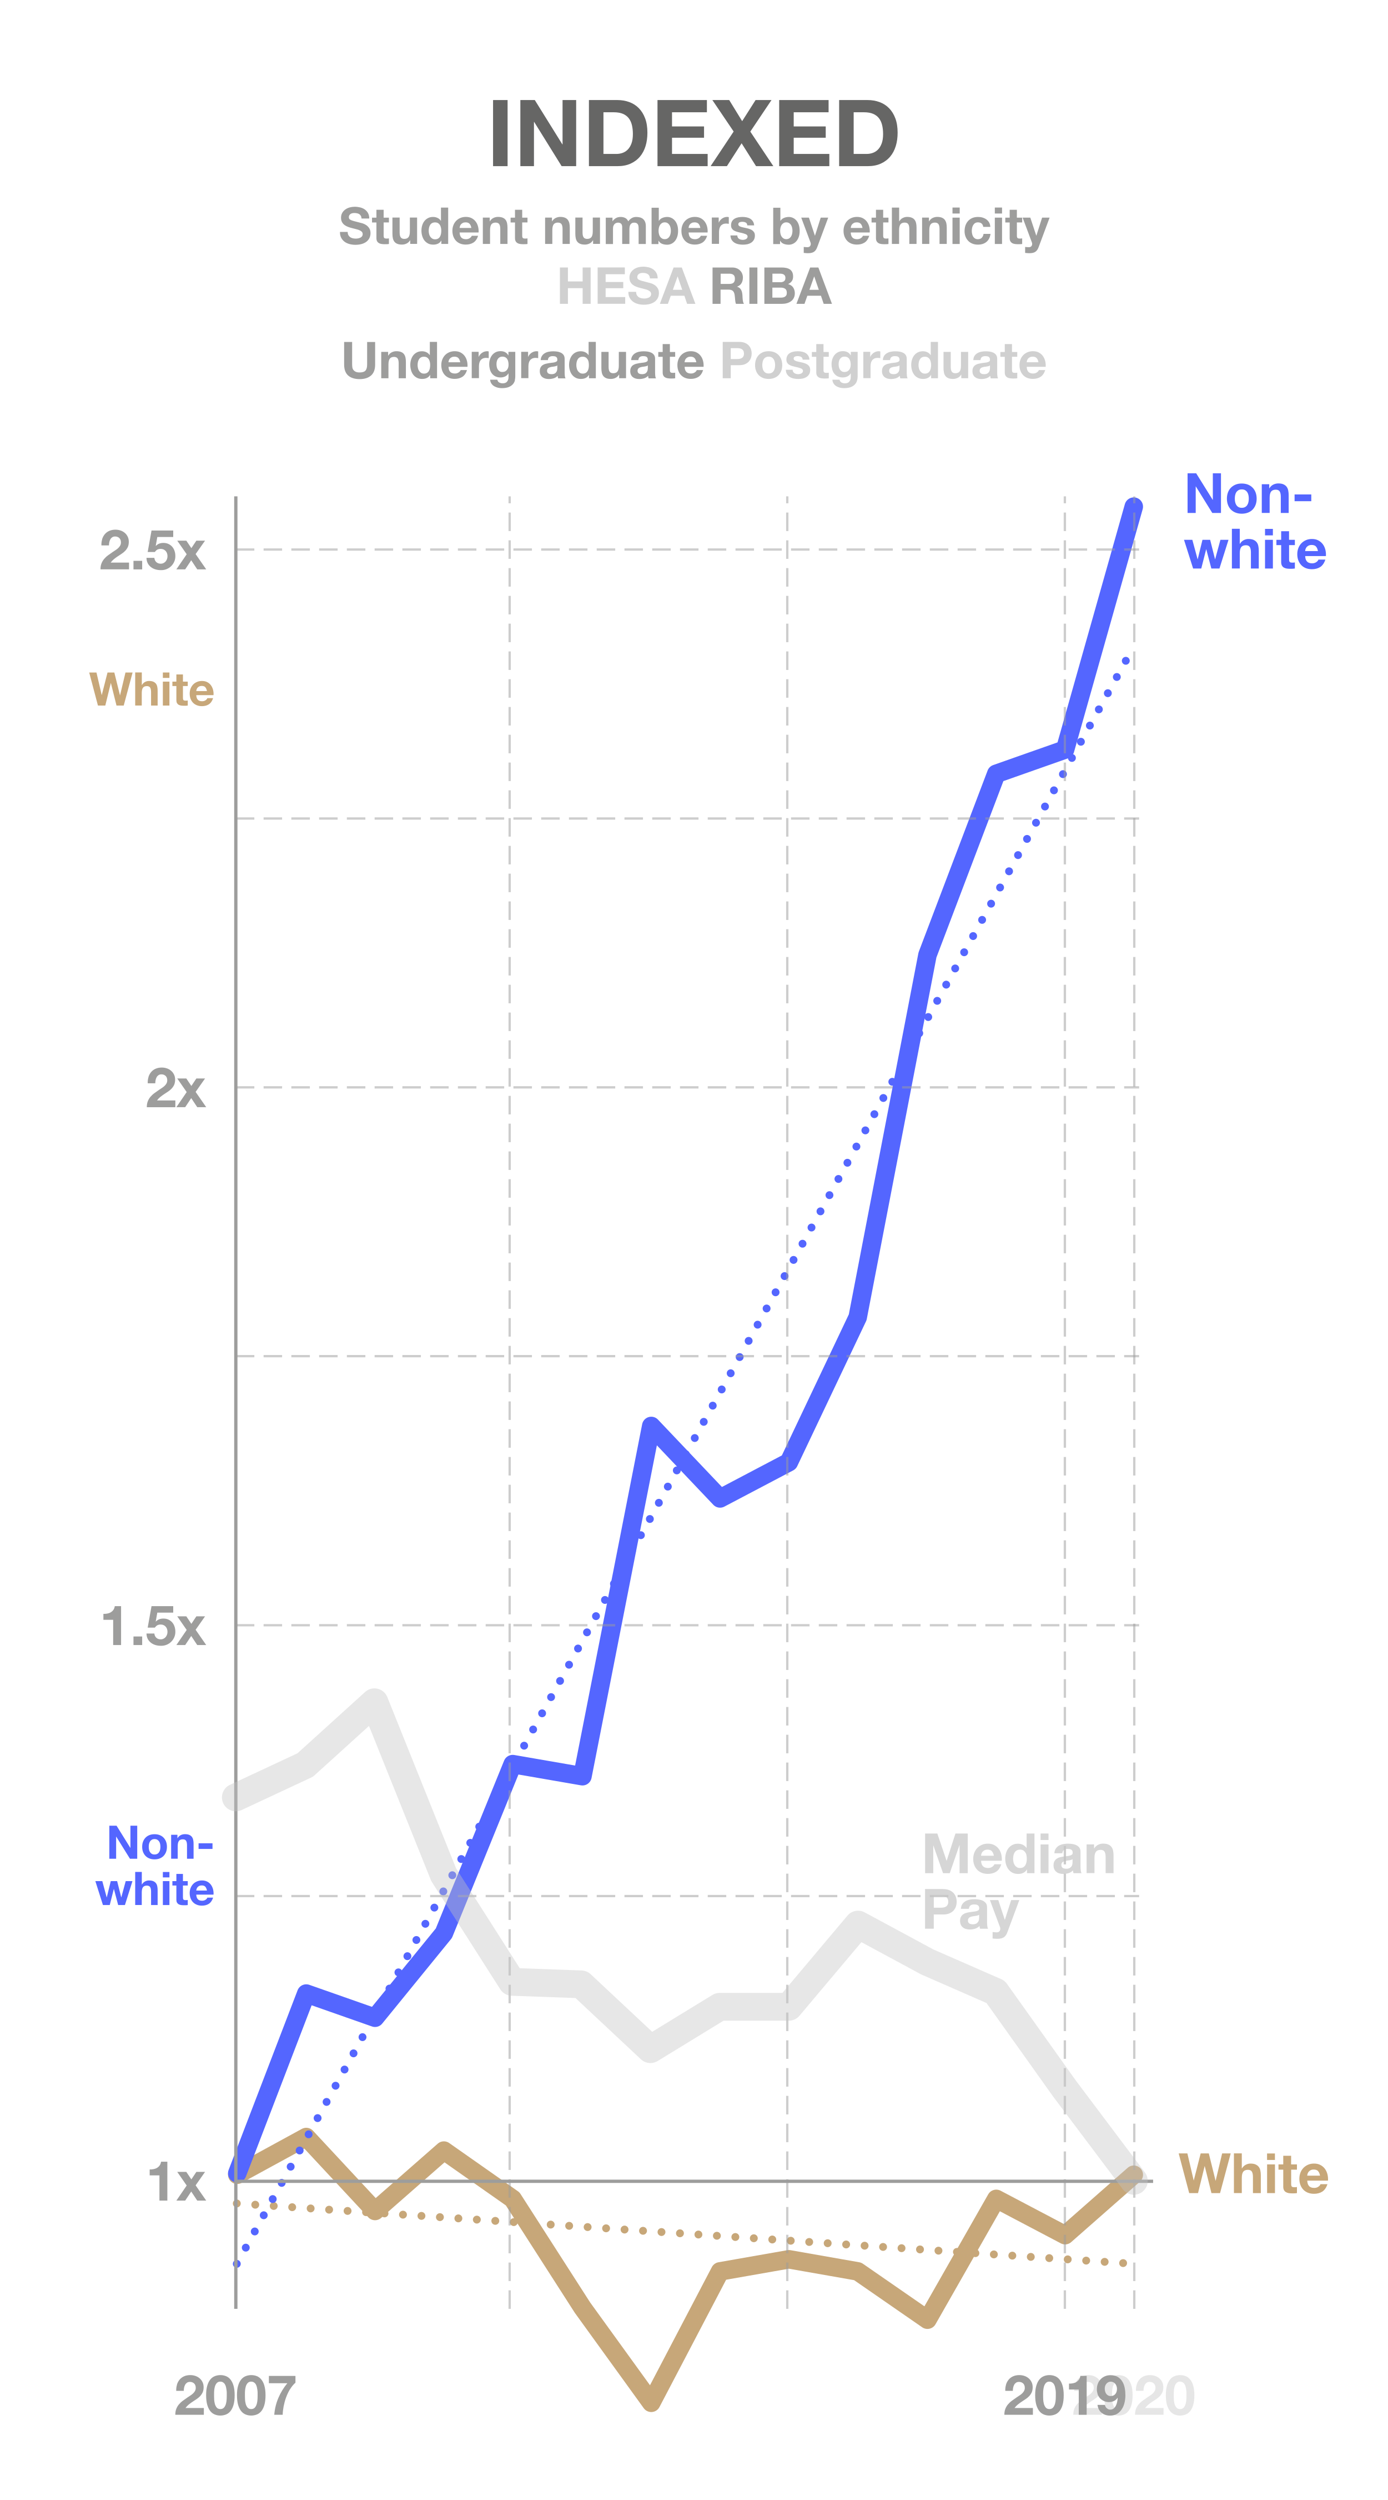 <?xml version="1.0" encoding="UTF-8"?>
<svg xmlns="http://www.w3.org/2000/svg" width="300" height="540" viewBox="0 0 300 540">
  <defs>
    <style>
      .cls-1, .cls-2, .cls-3, .cls-4, .cls-5, .cls-6, .cls-7, .cls-8 {
        fill: none;
      }

      .cls-9 {
        fill: #d0d0d0;
      }

      .cls-2, .cls-4 {
        stroke-dasharray: 0 4;
        stroke-width: 1.7px;
      }

      .cls-2, .cls-4, .cls-5, .cls-6, .cls-7 {
        stroke-linecap: round;
        stroke-linejoin: round;
      }

      .cls-2, .cls-7 {
        stroke: #c7a779;
      }

      .cls-10 {
        fill: #666665;
      }

      .cls-11 {
        isolation: isolate;
      }

      .cls-12 {
        fill: #c4c4c4;
      }

      .cls-13 {
        mix-blend-mode: multiply;
      }

      .cls-3 {
        stroke-width: .71px;
      }

      .cls-3, .cls-8 {
        stroke: #9d9d9c;
        stroke-miterlimit: 10;
      }

      .cls-4, .cls-5 {
        stroke: #5466ff;
      }

      .cls-5, .cls-7 {
        stroke-width: 4px;
      }

      .cls-14 {
        fill: #c7a779;
      }

      .cls-6 {
        opacity: .4;
        stroke: #c4c4c4;
        stroke-width: 6px;
      }

      .cls-15 {
        opacity: .7;
      }

      .cls-16 {
        opacity: .25;
      }

      .cls-17 {
        fill: #9d9d9c;
      }

      .cls-8 {
        opacity: .5;
        stroke-dasharray: 4 2;
        stroke-width: .5px;
      }

      .cls-18 {
        fill: #5466ff;
      }
    </style>
  </defs>
  <g class="cls-11">
    <g id="data_lines" data-name="data lines">
      <path class="cls-7" d="M51.28,469.74l14.91-8.14,14.87,15.97,14.88-13.04,14.87,10.43,15.08,23.48,14.87,20.56,14.87-28.38,14.88-2.61,14.87,2.61,15.08,10.43,14.87-26.09,14.88,7.83,14.84-13.04"/>
      <path class="cls-5" d="M51.28,469.43l14.91-38.82,14.87,5.22,14.88-18.26,14.87-36.52,15.08,2.61,14.87-75.65,14.87,15.65,14.88-7.83,14.87-31.3,15.08-78.26,14.87-39.13,14.88-5.24,14.84-52.46"/>
      <path class="cls-2" d="M51.18,475.95l193.99,13.04"/>
      <path class="cls-4" d="M51.18,488.99L245.16,139.43"/>
    </g>
    <g id="graph_lines" data-name="graph lines" class="cls-13">
      <line class="cls-8" x1="50.97" y1="351.05" x2="246.21" y2="351.05"/>
      <line class="cls-8" x1="50.97" y1="409.55" x2="246.21" y2="409.55"/>
      <line class="cls-8" x1="50.97" y1="292.93" x2="246.21" y2="292.93"/>
      <line class="cls-8" x1="50.97" y1="234.87" x2="246.21" y2="234.87"/>
      <line class="cls-8" x1="50.97" y1="118.7" x2="246.21" y2="118.7"/>
      <line class="cls-8" x1="50.97" y1="176.8" x2="246.21" y2="176.8"/>
      <line class="cls-3" x1="50.97" y1="471.16" x2="249.23" y2="471.16"/>
      <line class="cls-3" x1="50.97" y1="498.71" x2="50.97" y2="107.21"/>
      <line class="cls-8" x1="230.16" y1="498.71" x2="230.16" y2="107.21"/>
      <line class="cls-8" x1="245.16" y1="498.71" x2="245.16" y2="107.21"/>
      <line class="cls-8" x1="170.16" y1="498.71" x2="170.16" y2="107.21"/>
      <line class="cls-8" x1="110.16" y1="498.71" x2="110.16" y2="107.21"/>
    </g>
    <g id="Layer_1" data-name="Layer 1">
      <path class="cls-6" d="M50.97,388.24l15-7,14.96-13.55,14.96,37.24,14.77,23.15,14.96.54,14.96,14,14.96-9.15h14.96l14.96-17.76,14.96,8.07,14.77,6.46,14.96,20.99,14.92,19.83"/>
    </g>
    <g id="anno" class="cls-13">
      <g>
        <rect class="cls-1" x="0" y="42.1" width="300" height="13.32"/>
        <path class="cls-17" d="M75.28,50.76c.1.18.22.33.38.45.16.11.34.2.55.25.21.05.43.08.66.08.15,0,.32-.01.49-.04s.34-.08.5-.15.28-.17.38-.3c.1-.13.15-.29.15-.49,0-.21-.07-.38-.21-.52-.13-.13-.31-.24-.53-.33-.22-.09-.47-.17-.75-.23-.28-.07-.56-.14-.85-.22-.29-.07-.58-.16-.86-.27-.28-.11-.53-.24-.75-.41-.22-.17-.4-.38-.53-.63-.13-.25-.2-.56-.2-.92,0-.4.09-.75.26-1.05.17-.3.4-.54.68-.74.28-.2.59-.34.95-.44.35-.09.71-.14,1.06-.14.41,0,.8.05,1.18.14.38.09.71.24,1.01.45.29.21.53.47.7.79.17.32.26.71.26,1.16h-1.67c-.02-.24-.06-.43-.15-.58-.08-.15-.2-.28-.33-.36-.14-.09-.3-.15-.48-.19-.18-.04-.38-.06-.59-.06-.14,0-.28.01-.42.04-.14.03-.27.08-.38.15s-.21.17-.28.28c-.07.11-.11.25-.11.42,0,.15.03.28.09.37.06.09.17.18.35.26.17.08.41.16.71.24.3.08.7.18,1.19.31.15.03.35.08.61.16.26.08.52.2.78.37.26.17.48.39.67.68s.28.64.28,1.08c0,.36-.07.69-.21,1-.14.31-.35.57-.62.8-.28.22-.62.4-1.02.52-.41.12-.88.19-1.41.19-.43,0-.85-.05-1.26-.16-.41-.11-.77-.27-1.08-.5-.31-.23-.56-.52-.74-.87-.18-.35-.27-.77-.26-1.25h1.67c0,.26.05.49.14.67Z"/>
        <path class="cls-17" d="M84.06,47.01v1.04h-1.14v2.82c0,.26.04.44.13.53s.26.13.53.13c.09,0,.17,0,.25-.01.08,0,.16-.02.23-.03v1.21c-.13.02-.28.04-.44.04-.16,0-.32.01-.47.01-.24,0-.47-.02-.69-.05-.22-.03-.41-.1-.57-.19-.16-.1-.29-.23-.39-.41s-.14-.41-.14-.69v-3.35h-.95v-1.04h.95v-1.71h1.56v1.71h1.14Z"/>
        <path class="cls-17" d="M88.66,52.69v-.79h-.03c-.2.33-.46.57-.77.71-.31.15-.64.22-.97.22-.42,0-.76-.05-1.03-.17-.27-.11-.48-.27-.63-.47-.15-.2-.26-.45-.32-.74-.06-.29-.09-.61-.09-.96v-3.5h1.56v3.21c0,.47.07.82.22,1.05.15.23.41.35.78.35.42,0,.73-.13.92-.38.19-.25.29-.67.29-1.25v-2.98h1.56v5.69h-1.48Z"/>
        <path class="cls-17" d="M95.37,51.97c-.18.31-.42.53-.72.67s-.63.2-1.01.2c-.43,0-.8-.08-1.12-.25s-.59-.39-.8-.67-.37-.61-.47-.97c-.11-.37-.16-.75-.16-1.14s.05-.75.16-1.11c.11-.36.26-.67.47-.94.21-.27.47-.49.79-.65.31-.17.68-.25,1.1-.25.34,0,.66.07.96.21.3.14.54.35.72.63h.02v-2.86h1.56v7.85h-1.48v-.73h-.02ZM95.3,49.16c-.04-.22-.12-.41-.22-.57-.11-.17-.24-.3-.41-.4-.17-.1-.38-.15-.64-.15s-.47.05-.65.15c-.18.1-.32.24-.42.41-.11.17-.18.36-.23.58-.05.22-.07.44-.07.68,0,.22.03.44.08.66.05.22.13.42.25.59.11.17.26.31.43.42.17.11.38.16.62.16.26,0,.47-.05.64-.15s.31-.24.41-.41c.1-.17.18-.37.22-.59.04-.22.07-.45.07-.68s-.02-.46-.07-.68Z"/>
        <path class="cls-17" d="M99.72,51.33c.23.23.57.34,1.01.34.31,0,.59-.08.81-.24.23-.16.37-.32.42-.5h1.38c-.22.68-.56,1.17-1.01,1.46-.46.29-1.01.44-1.65.44-.45,0-.85-.07-1.21-.21-.36-.14-.66-.35-.91-.61-.25-.26-.44-.58-.58-.95-.13-.37-.2-.77-.2-1.21s.07-.82.21-1.19c.14-.37.34-.68.59-.95.26-.27.56-.48.92-.63.36-.15.75-.23,1.18-.23.48,0,.91.09,1.27.28.36.19.65.44.88.75s.4.67.5,1.08c.1.4.14.82.11,1.26h-4.1c.02.51.15.87.38,1.1ZM101.49,48.34c-.19-.21-.47-.31-.85-.31-.25,0-.46.04-.62.13-.16.08-.3.19-.4.31-.1.12-.17.26-.21.4-.04.14-.06.26-.07.37h2.54c-.07-.4-.2-.7-.39-.9Z"/>
        <path class="cls-17" d="M105.85,47.01v.79h.03c.2-.33.45-.57.77-.72.31-.15.64-.23.97-.23.42,0,.76.06,1.03.17.27.11.48.27.63.47.15.2.26.45.32.74.06.29.09.61.09.96v3.5h-1.56v-3.21c0-.47-.07-.82-.22-1.05-.15-.23-.41-.35-.78-.35-.43,0-.73.13-.92.38-.19.25-.29.67-.29,1.25v2.98h-1.56v-5.69h1.49Z"/>
        <path class="cls-17" d="M114.01,47.01v1.04h-1.14v2.82c0,.26.04.44.13.53s.26.13.53.13c.09,0,.17,0,.25-.01.08,0,.16-.02.23-.03v1.21c-.13.02-.28.04-.44.04-.16,0-.32.01-.47.01-.24,0-.47-.02-.69-.05-.22-.03-.41-.1-.57-.19-.16-.1-.29-.23-.39-.41s-.14-.41-.14-.69v-3.35h-.95v-1.04h.95v-1.71h1.56v1.71h1.14Z"/>
        <path class="cls-17" d="M119.3,47.01v.79h.03c.2-.33.46-.57.77-.72.32-.15.64-.23.97-.23.42,0,.76.06,1.03.17.27.11.48.27.63.47.15.2.26.45.33.74.06.29.09.61.09.96v3.5h-1.56v-3.21c0-.47-.07-.82-.22-1.05-.15-.23-.41-.35-.78-.35-.43,0-.73.13-.92.38s-.29.67-.29,1.25v2.98h-1.56v-5.69h1.48Z"/>
        <path class="cls-17" d="M128.19,52.69v-.79h-.03c-.2.33-.46.57-.77.71-.31.15-.64.22-.97.22-.42,0-.76-.05-1.03-.17-.27-.11-.48-.27-.63-.47-.15-.2-.26-.45-.32-.74-.06-.29-.09-.61-.09-.96v-3.5h1.56v3.21c0,.47.07.82.22,1.05.15.23.41.35.78.35.42,0,.73-.13.92-.38.19-.25.29-.67.29-1.25v-2.98h1.56v5.69h-1.48Z"/>
        <path class="cls-17" d="M132.38,47.01v.77h.02c.21-.29.45-.52.74-.68.29-.16.62-.24.99-.24s.69.07.98.21.52.38.68.74c.17-.25.4-.47.69-.66.29-.19.63-.29,1.03-.29.3,0,.58.04.84.11.26.07.48.19.66.35s.33.37.43.63c.1.26.15.57.15.94v3.81h-1.56v-3.22c0-.19,0-.37-.02-.54-.02-.17-.05-.32-.12-.44-.07-.12-.16-.22-.29-.3-.13-.07-.3-.11-.52-.11s-.4.04-.53.13c-.14.08-.24.19-.32.33-.08.14-.13.29-.15.46-.03.17-.04.35-.04.52v3.17h-1.56v-3.19c0-.17,0-.33,0-.5,0-.17-.04-.32-.09-.46-.05-.14-.15-.25-.28-.33s-.32-.13-.57-.13c-.07,0-.17.02-.29.05s-.24.1-.35.19c-.11.09-.21.22-.29.4-.08.17-.12.4-.12.68v3.3h-1.56v-5.69h1.47Z"/>
        <path class="cls-17" d="M142.39,44.84v2.86h.02c.19-.29.45-.51.78-.64s.67-.2,1.02-.2c.29,0,.57.06.85.18s.53.3.75.54c.22.24.4.55.54.93.14.38.21.83.21,1.35s-.07.97-.21,1.35c-.14.38-.32.69-.54.93-.22.24-.47.42-.75.54s-.56.18-.85.18c-.42,0-.79-.07-1.12-.2s-.58-.36-.75-.67h-.02v.73h-1.49v-7.85h1.56ZM144.92,49.16c-.05-.22-.13-.41-.24-.58-.11-.17-.25-.3-.41-.4-.16-.1-.36-.15-.6-.15s-.42.05-.59.15c-.17.1-.31.23-.42.4-.11.17-.19.36-.24.58-.05.22-.08.45-.08.69s.03.46.08.68c.05.22.13.42.24.58.11.17.25.3.42.4.17.1.37.15.59.15s.44-.05.6-.15c.17-.1.3-.23.41-.4.11-.17.19-.36.24-.58.05-.22.08-.45.08-.68s-.03-.47-.08-.69Z"/>
        <path class="cls-17" d="M149.22,51.33c.24.23.57.34,1.01.34.31,0,.59-.08.81-.24.23-.16.37-.32.42-.5h1.38c-.22.68-.56,1.17-1.01,1.46s-1,.44-1.65.44c-.45,0-.85-.07-1.21-.21-.36-.14-.66-.35-.91-.61-.25-.26-.44-.58-.58-.95-.14-.37-.2-.77-.2-1.21s.07-.82.21-1.19c.14-.37.34-.68.59-.95.26-.27.56-.48.92-.63.36-.15.75-.23,1.18-.23.48,0,.91.09,1.27.28.36.19.65.44.88.75.23.32.4.67.5,1.08.1.4.14.82.11,1.26h-4.1c.02.51.15.87.38,1.1ZM150.98,48.34c-.19-.21-.47-.31-.85-.31-.25,0-.46.04-.62.13-.17.08-.3.19-.4.31-.1.12-.17.26-.21.4-.04.14-.06.26-.07.37h2.54c-.07-.4-.2-.7-.39-.9Z"/>
        <path class="cls-17" d="M155.34,47.01v1.06h.02c.07-.18.17-.34.3-.49.12-.15.27-.28.43-.39.16-.11.33-.19.52-.25s.37-.09.57-.09c.1,0,.21.02.34.05v1.45c-.07-.01-.16-.03-.26-.04-.1-.01-.2-.02-.3-.02-.29,0-.53.05-.73.14-.2.1-.36.23-.48.39s-.21.36-.26.58c-.05.22-.08.46-.08.71v2.56h-1.56v-5.69h1.48Z"/>
        <path class="cls-17" d="M159.45,51.28c.07.12.16.22.27.3s.24.13.38.17c.14.04.29.06.45.06.11,0,.23-.01.35-.04.12-.03.23-.07.33-.12.1-.05.18-.13.25-.22.07-.09.1-.21.1-.35,0-.23-.16-.41-.47-.53-.31-.12-.75-.24-1.3-.35-.23-.05-.45-.11-.66-.18-.22-.07-.41-.16-.58-.27-.17-.11-.3-.26-.41-.43-.1-.17-.15-.38-.15-.63,0-.37.07-.67.21-.9.14-.23.33-.42.57-.56.23-.14.5-.23.79-.29.29-.05.59-.08.9-.08s.61.03.9.09.55.16.78.3.42.32.57.56c.15.23.24.52.27.87h-1.48c-.02-.3-.14-.5-.34-.61s-.45-.16-.73-.16c-.09,0-.18,0-.29.02-.1.01-.2.04-.28.07-.08.04-.16.09-.21.16-.06.07-.09.16-.09.28,0,.14.05.25.15.34.1.09.24.16.4.21.16.06.35.1.57.15.21.04.43.09.65.14.23.05.45.11.67.19.22.07.41.17.58.29.17.12.3.27.41.45.1.18.15.4.15.67,0,.37-.08.69-.23.94s-.35.46-.59.61c-.24.15-.52.26-.83.33-.31.06-.63.09-.95.09s-.65-.03-.97-.1-.6-.18-.84-.33-.45-.36-.61-.61c-.16-.25-.24-.57-.26-.95h1.48c0,.17.04.31.11.43Z"/>
        <path class="cls-17" d="M168.67,44.84v2.86h.02c.19-.29.45-.51.78-.64s.67-.2,1.02-.2c.29,0,.57.06.85.18.28.12.53.3.75.54.22.24.41.55.54.93s.21.83.21,1.35-.07.97-.21,1.35c-.14.38-.32.69-.54.93-.22.24-.47.42-.75.54-.28.12-.56.18-.85.18-.42,0-.79-.07-1.12-.2s-.58-.36-.75-.67h-.02v.73h-1.48v-7.85h1.56ZM171.2,49.16c-.05-.22-.13-.41-.24-.58-.11-.17-.25-.3-.41-.4-.17-.1-.37-.15-.6-.15s-.43.05-.59.15c-.17.1-.31.23-.42.4-.11.17-.19.36-.24.58-.05.22-.08.45-.08.69s.03.46.08.68c.05.22.13.42.24.58.11.17.25.3.42.4.17.1.37.15.59.15s.43-.05.6-.15c.16-.1.3-.23.41-.4.11-.17.19-.36.24-.58.05-.22.08-.45.08-.68s-.03-.47-.08-.69Z"/>
        <path class="cls-17" d="M175.93,54.39c-.3.2-.72.3-1.25.3-.16,0-.32,0-.48-.02-.16-.01-.32-.02-.48-.04v-1.29c.15.01.3.03.45.04.15.01.31.02.46.01.21-.02.36-.1.46-.24.1-.14.15-.29.15-.46,0-.12-.02-.24-.07-.35l-1.99-5.33h1.66l1.29,3.89h.02l1.24-3.89h1.62l-2.38,6.39c-.17.46-.4.79-.7.99Z"/>
        <path class="cls-17" d="M184.26,51.33c.24.23.57.34,1.01.34.31,0,.59-.08.81-.24.23-.16.37-.32.42-.5h1.38c-.22.68-.56,1.17-1.01,1.46s-1,.44-1.65.44c-.45,0-.85-.07-1.21-.21-.36-.14-.66-.35-.91-.61-.25-.26-.44-.58-.58-.95-.14-.37-.2-.77-.2-1.21s.07-.82.21-1.19c.14-.37.34-.68.59-.95.26-.27.56-.48.92-.63.36-.15.75-.23,1.18-.23.48,0,.91.09,1.27.28.36.19.65.44.88.75.23.32.4.67.5,1.08.1.4.14.82.11,1.26h-4.1c.02.51.15.87.38,1.1ZM186.03,48.34c-.19-.21-.47-.31-.85-.31-.25,0-.46.04-.62.13-.17.08-.3.19-.4.31-.1.12-.17.26-.21.4-.04.14-.06.26-.07.37h2.54c-.07-.4-.2-.7-.39-.9Z"/>
        <path class="cls-17" d="M192.03,47.01v1.04h-1.14v2.82c0,.26.04.44.13.53s.26.13.53.13c.09,0,.17,0,.25-.01.08,0,.16-.02.23-.03v1.21c-.13.02-.28.04-.44.04-.16,0-.32.01-.47.01-.24,0-.47-.02-.69-.05-.22-.03-.41-.1-.57-.19-.16-.1-.29-.23-.39-.41s-.14-.41-.14-.69v-3.35h-.95v-1.04h.95v-1.71h1.56v1.71h1.14Z"/>
        <path class="cls-17" d="M194.34,44.84v2.96h.03c.2-.33.45-.57.76-.72.31-.15.61-.23.9-.23.42,0,.76.06,1.03.17.27.11.48.27.63.47.15.2.26.45.32.74.06.29.09.61.09.96v3.5h-1.56v-3.21c0-.47-.07-.82-.22-1.05-.15-.23-.41-.35-.78-.35-.43,0-.73.13-.92.38-.19.25-.29.67-.29,1.25v2.98h-1.56v-7.85h1.56Z"/>
        <path class="cls-17" d="M200.78,47.01v.79h.03c.2-.33.46-.57.77-.72.32-.15.64-.23.97-.23.42,0,.76.06,1.03.17.27.11.48.27.63.47.15.2.26.45.33.74.06.29.09.61.09.96v3.5h-1.56v-3.21c0-.47-.07-.82-.22-1.05-.15-.23-.41-.35-.78-.35-.43,0-.73.13-.92.38s-.29.67-.29,1.25v2.98h-1.56v-5.69h1.48Z"/>
        <path class="cls-17" d="M205.87,46.12v-1.29h1.56v1.29h-1.56ZM207.43,47.01v5.69h-1.56v-5.69h1.56Z"/>
        <path class="cls-17" d="M211.37,48.03c-.25,0-.46.06-.63.17-.17.11-.3.26-.41.44-.11.18-.18.38-.22.59-.04.22-.07.43-.07.64s.02.42.07.63c.04.21.12.41.21.58.1.17.23.31.4.42.17.11.38.17.62.17.37,0,.66-.1.86-.31.2-.21.33-.49.38-.84h1.51c-.1.75-.4,1.33-.88,1.73-.48.4-1.1.59-1.86.59-.43,0-.82-.07-1.17-.21-.36-.14-.66-.34-.91-.6-.25-.26-.44-.56-.58-.92-.14-.36-.21-.75-.21-1.17s.06-.85.19-1.23c.13-.38.32-.7.57-.98.25-.27.55-.49.91-.64.36-.15.77-.23,1.23-.23.34,0,.66.04.97.13.31.09.59.22.84.4.24.18.45.4.6.67.15.27.24.58.26.95h-1.53c-.1-.65-.49-.98-1.16-.98Z"/>
        <path class="cls-17" d="M215.02,46.12v-1.29h1.56v1.29h-1.56ZM216.58,47.01v5.69h-1.56v-5.69h1.56Z"/>
        <path class="cls-17" d="M220.93,47.01v1.04h-1.14v2.82c0,.26.04.44.13.53s.26.13.53.13c.09,0,.17,0,.25-.01.08,0,.16-.02.23-.03v1.21c-.13.02-.28.04-.44.04-.16,0-.32.01-.47.01-.24,0-.47-.02-.69-.05-.22-.03-.41-.1-.57-.19-.16-.1-.29-.23-.39-.41s-.14-.41-.14-.69v-3.35h-.95v-1.04h.95v-1.71h1.56v1.71h1.14Z"/>
        <path class="cls-17" d="M223.78,54.39c-.3.2-.72.3-1.25.3-.16,0-.32,0-.48-.02s-.32-.02-.48-.04v-1.29c.15.01.3.03.45.04.15.01.31.02.46.01.21-.02.36-.1.46-.24.1-.14.15-.29.15-.46,0-.12-.02-.24-.07-.35l-1.99-5.33h1.66l1.29,3.89h.02l1.24-3.89h1.62l-2.38,6.39c-.17.46-.4.79-.71.99Z"/>
      </g>
      <g>
        <rect class="cls-1" x="0" y="55.05" width="300" height="13.32"/>
        <path class="cls-9" d="M122.75,57.78v3.01h3.18v-3.01h1.73v7.85h-1.73v-3.39h-3.18v3.39h-1.73v-7.85h1.73Z"/>
        <path class="cls-9" d="M135.05,57.78v1.45h-4.15v1.68h3.81v1.34h-3.81v1.92h4.23v1.45h-5.96v-7.85h5.87Z"/>
        <path class="cls-9" d="M137.62,63.7c.1.18.22.33.38.45.16.11.34.2.55.25.21.05.43.08.66.08.15,0,.32-.01.49-.04s.34-.08.5-.15.28-.17.38-.3c.1-.13.15-.29.15-.49,0-.21-.07-.38-.21-.52-.13-.13-.31-.24-.53-.33-.22-.09-.47-.17-.75-.23-.28-.07-.56-.14-.85-.22-.29-.07-.58-.16-.86-.27-.28-.11-.53-.24-.75-.41-.22-.17-.4-.38-.53-.63-.13-.25-.2-.56-.2-.92,0-.4.09-.75.26-1.05.17-.3.4-.54.68-.74.28-.2.59-.34.95-.44.35-.09.71-.14,1.06-.14.41,0,.8.05,1.18.14.38.09.71.24,1.01.45.29.21.53.47.7.79.17.32.26.71.26,1.16h-1.67c-.02-.24-.06-.43-.15-.58-.08-.15-.2-.28-.33-.36-.14-.09-.3-.15-.48-.19-.18-.04-.38-.06-.59-.06-.14,0-.28.01-.42.04-.14.03-.27.08-.38.15s-.21.17-.28.28c-.07.11-.11.25-.11.42,0,.15.03.28.09.37.06.09.17.18.35.26.17.08.41.16.71.24.3.08.7.18,1.19.31.15.03.35.08.61.16.26.08.52.2.78.37.26.17.48.39.67.68s.28.64.28,1.08c0,.36-.07.69-.21,1-.14.31-.35.57-.62.8-.28.22-.62.4-1.02.52-.41.12-.88.19-1.41.19-.43,0-.85-.05-1.26-.16-.41-.11-.77-.27-1.08-.5-.31-.23-.56-.52-.74-.87-.18-.35-.27-.77-.26-1.25h1.67c0,.26.05.49.14.67Z"/>
        <path class="cls-9" d="M147.36,57.78l2.94,7.85h-1.79l-.59-1.75h-2.94l-.62,1.75h-1.74l2.97-7.85h1.77ZM147.46,62.6l-.99-2.88h-.02l-1.02,2.88h2.04Z"/>
        <path class="cls-17" d="M158.27,57.78c.35,0,.67.06.95.17.28.11.53.27.73.47s.36.43.46.69c.11.26.16.54.16.84,0,.46-.1.86-.29,1.2-.2.34-.51.59-.95.77v.02c.21.06.39.15.53.27s.25.26.34.43.15.35.19.54c.04.2.07.4.08.59,0,.12.01.27.02.44s.02.34.04.52c.02.18.05.34.09.5.04.16.1.29.18.4h-1.73c-.1-.25-.15-.55-.18-.89s-.05-.67-.1-.99c-.06-.41-.18-.71-.38-.9-.19-.19-.5-.29-.94-.29h-1.73v3.07h-1.73v-7.85h4.23ZM157.65,61.33c.4,0,.69-.09.89-.26.2-.18.3-.46.3-.86s-.1-.66-.3-.83c-.2-.17-.49-.26-.89-.26h-1.89v2.21h1.89Z"/>
        <path class="cls-17" d="M163.7,57.78v7.85h-1.73v-7.85h1.73Z"/>
        <path class="cls-17" d="M168.92,57.78c.37,0,.71.03,1.02.1.31.07.57.17.79.32s.39.35.51.6.18.56.18.92c0,.4-.09.73-.27.99s-.45.48-.8.65c.48.14.84.38,1.08.73.24.35.36.77.36,1.26,0,.4-.08.74-.23,1.03-.15.29-.36.53-.62.71-.26.18-.56.32-.89.41-.33.09-.68.13-1.03.13h-3.81v-7.85h3.7ZM168.7,60.96c.31,0,.56-.07.76-.22.2-.15.3-.39.3-.72,0-.18-.03-.33-.1-.45s-.15-.21-.26-.28-.24-.11-.38-.14c-.14-.03-.29-.04-.45-.04h-1.62v1.84h1.75ZM168.79,64.29c.17,0,.33-.02.48-.05.15-.03.29-.09.41-.17s.21-.18.28-.31c.07-.13.1-.3.1-.51,0-.4-.11-.69-.34-.86-.23-.17-.53-.26-.9-.26h-1.88v2.16h1.85Z"/>
        <path class="cls-17" d="M176.88,57.78l2.94,7.85h-1.79l-.59-1.75h-2.94l-.62,1.75h-1.74l2.97-7.85h1.77ZM176.98,62.6l-.99-2.88h-.02l-1.02,2.88h2.04Z"/>
      </g>
      <g>
        <rect class="cls-1" x="0" y="71.12" width="300" height="13.32"/>
        <path class="cls-17" d="M80.19,81.11c-.59.52-1.42.78-2.46.78s-1.89-.26-2.47-.77c-.58-.51-.88-1.31-.88-2.38v-4.88h1.73v4.88c0,.21.02.42.05.63s.11.39.23.54c.12.16.28.29.49.39.21.1.49.15.84.15.62,0,1.04-.14,1.28-.41.23-.27.35-.71.35-1.29v-4.88h1.73v4.88c0,1.06-.3,1.85-.89,2.37Z"/>
        <path class="cls-17" d="M83.89,76.02v.79h.03c.2-.33.45-.57.77-.72.31-.15.64-.23.97-.23.42,0,.76.06,1.03.17.27.11.48.27.63.47.15.2.26.45.32.74.06.29.09.61.09.96v3.5h-1.56v-3.21c0-.47-.07-.82-.22-1.05-.15-.23-.41-.35-.78-.35-.43,0-.73.13-.92.38-.19.25-.29.67-.29,1.25v2.98h-1.56v-5.69h1.49Z"/>
        <path class="cls-17" d="M92.96,80.98c-.18.31-.42.53-.72.67s-.63.2-1.01.2c-.43,0-.8-.08-1.12-.25s-.59-.39-.8-.67-.37-.61-.47-.97c-.11-.37-.16-.75-.16-1.14s.05-.75.16-1.11c.11-.36.26-.67.47-.94.21-.27.47-.49.79-.65.31-.17.68-.25,1.1-.25.34,0,.66.07.96.21.3.14.54.35.72.63h.02v-2.86h1.56v7.85h-1.48v-.73h-.02ZM92.9,78.17c-.04-.22-.12-.41-.22-.57-.11-.17-.24-.3-.41-.4-.17-.1-.38-.15-.64-.15s-.47.05-.65.15c-.18.1-.32.24-.42.41-.11.17-.18.36-.23.58-.05.22-.07.44-.07.68,0,.22.03.44.08.66.05.22.13.42.25.59.11.17.26.31.43.42.17.11.38.16.62.16.26,0,.47-.05.64-.15s.31-.24.41-.41c.1-.17.18-.37.22-.59.04-.22.07-.45.07-.68s-.02-.46-.07-.68Z"/>
        <path class="cls-17" d="M97.32,80.34c.23.23.57.34,1.01.34.31,0,.59-.08.81-.24.23-.16.37-.32.42-.5h1.38c-.22.68-.56,1.17-1.01,1.46-.46.29-1.01.44-1.65.44-.45,0-.85-.07-1.21-.21-.36-.14-.66-.35-.91-.61-.25-.26-.44-.58-.58-.95-.13-.37-.2-.77-.2-1.21s.07-.82.21-1.19c.14-.37.34-.68.59-.95.26-.27.56-.48.92-.63.36-.15.75-.23,1.18-.23.48,0,.91.09,1.27.28.36.19.65.44.88.75s.4.67.5,1.08c.1.4.14.82.11,1.26h-4.1c.02.51.15.87.38,1.1ZM99.08,77.35c-.19-.21-.47-.31-.85-.31-.25,0-.46.04-.62.13-.16.08-.3.19-.4.31-.1.12-.17.26-.21.4-.04.14-.06.26-.07.37h2.54c-.07-.4-.2-.7-.39-.9Z"/>
        <path class="cls-17" d="M103.45,76.02v1.06h.02c.07-.18.17-.34.3-.49s.27-.28.43-.39c.16-.11.33-.19.52-.25s.38-.09.57-.09c.1,0,.22.02.34.05v1.45c-.07-.01-.16-.03-.26-.04-.1-.01-.2-.02-.3-.02-.29,0-.53.05-.73.14-.2.1-.36.23-.48.39s-.21.36-.26.58c-.05.22-.08.46-.08.71v2.56h-1.56v-5.69h1.49Z"/>
        <path class="cls-17" d="M111.3,82.12c-.06.29-.2.57-.4.82-.21.25-.5.47-.89.64s-.91.26-1.56.26c-.28,0-.56-.03-.85-.1-.29-.07-.55-.18-.79-.32s-.44-.33-.6-.57c-.16-.23-.25-.51-.27-.83h1.55c.07.29.21.5.43.61.21.11.46.17.74.17.44,0,.76-.13.96-.4.2-.26.3-.6.29-1v-.75h-.02c-.17.3-.41.52-.72.67-.31.14-.64.21-.99.21-.42,0-.79-.08-1.1-.23-.31-.15-.56-.36-.76-.62-.2-.26-.34-.56-.44-.91-.09-.35-.14-.72-.14-1.11,0-.37.05-.72.16-1.06.11-.34.26-.64.47-.9.21-.26.46-.47.76-.62.3-.15.65-.23,1.05-.23.38,0,.7.07.98.21.28.14.52.37.71.7h.02v-.76h1.48v5.32c0,.23-.03.49-.09.78ZM109.17,80.23c.17-.09.31-.21.42-.35.11-.15.19-.31.25-.5.06-.19.08-.38.08-.59,0-.23-.02-.46-.07-.67-.04-.21-.12-.39-.22-.56-.1-.16-.24-.29-.41-.39-.17-.09-.38-.14-.64-.14-.22,0-.41.04-.57.13s-.29.21-.4.36c-.11.15-.18.32-.23.52s-.07.4-.07.61.02.41.06.61c.04.2.11.38.21.54.1.16.23.29.39.4.16.1.36.15.61.15.22,0,.41-.04.58-.13Z"/>
        <path class="cls-17" d="M114.14,76.02v1.06h.02c.07-.18.17-.34.3-.49.12-.15.27-.28.43-.39.16-.11.33-.19.52-.25s.37-.09.57-.09c.1,0,.21.02.34.05v1.45c-.07-.01-.16-.03-.26-.04-.1-.01-.2-.02-.3-.02-.29,0-.53.05-.73.14-.2.1-.36.23-.48.39s-.21.36-.26.58c-.05.22-.08.46-.08.71v2.56h-1.56v-5.69h1.48Z"/>
        <path class="cls-17" d="M116.87,77.77c.02-.37.11-.67.28-.91.16-.24.37-.44.62-.58.25-.15.53-.25.84-.31.31-.06.62-.09.94-.09.29,0,.57.02.87.06.29.04.56.12.8.24s.44.28.59.49.23.49.23.83v2.96c0,.26.02.5.04.74.03.24.08.41.15.53h-1.59c-.03-.09-.05-.18-.07-.27-.02-.09-.03-.19-.04-.28-.25.26-.54.44-.88.54-.34.1-.68.15-1.04.15-.27,0-.52-.03-.76-.1-.24-.07-.44-.17-.62-.31-.18-.14-.31-.32-.41-.53s-.15-.47-.15-.76c0-.32.06-.59.17-.8s.26-.38.44-.5c.18-.12.38-.22.62-.28.23-.06.46-.11.7-.15.23-.04.46-.07.69-.09.23-.02.43-.05.61-.1s.32-.11.42-.19c.1-.08.15-.21.14-.37,0-.17-.03-.3-.08-.4-.05-.1-.13-.18-.22-.23-.09-.06-.2-.09-.32-.11s-.25-.03-.39-.03c-.31,0-.55.07-.72.2-.18.13-.28.35-.31.66h-1.56ZM120.47,78.92c-.06.06-.15.1-.25.14-.1.03-.21.06-.32.08-.11.02-.23.04-.36.06s-.25.03-.37.05c-.12.02-.23.05-.35.09-.11.04-.21.09-.3.15-.08.06-.15.14-.2.24-.05.1-.08.22-.08.36s.03.26.08.35c.05.09.12.17.21.23.09.05.19.09.31.12.12.02.24.03.36.03.31,0,.54-.05.71-.15.17-.1.29-.23.37-.37.08-.14.13-.29.15-.43.02-.15.03-.26.03-.35v-.58Z"/>
        <path class="cls-17" d="M127.28,80.98c-.18.31-.42.53-.72.67s-.63.2-1.01.2c-.43,0-.8-.08-1.12-.25-.32-.17-.59-.39-.8-.67s-.37-.61-.47-.97c-.11-.37-.16-.75-.16-1.14s.05-.75.16-1.11c.11-.36.26-.67.47-.94.21-.27.47-.49.79-.65s.68-.25,1.1-.25c.34,0,.66.07.96.21.3.14.54.35.72.63h.02v-2.86h1.56v7.85h-1.48v-.73h-.02ZM127.22,78.17c-.04-.22-.12-.41-.23-.57s-.24-.3-.41-.4c-.17-.1-.38-.15-.64-.15s-.47.05-.65.15-.32.24-.42.41c-.11.17-.18.36-.23.58-.05.22-.07.44-.07.68,0,.22.03.44.08.66.05.22.13.42.25.59.12.17.26.31.43.42s.38.16.62.16c.26,0,.47-.05.64-.15.17-.1.31-.24.41-.41.1-.17.18-.37.22-.59.04-.22.06-.45.06-.68s-.02-.46-.06-.68Z"/>
        <path class="cls-17" d="M133.82,81.71v-.79h-.03c-.2.33-.46.57-.77.71-.31.15-.64.22-.97.22-.42,0-.76-.05-1.03-.17-.27-.11-.48-.27-.63-.47-.15-.2-.26-.45-.32-.74-.06-.29-.09-.61-.09-.96v-3.5h1.56v3.21c0,.47.07.82.22,1.05.15.23.41.35.78.35.42,0,.73-.13.92-.38.19-.25.29-.67.29-1.25v-2.98h1.56v5.69h-1.48Z"/>
        <path class="cls-17" d="M136.42,77.77c.02-.37.11-.67.28-.91.16-.24.37-.44.62-.58.25-.15.53-.25.84-.31.31-.06.62-.09.94-.09.29,0,.57.02.87.06.29.04.56.12.8.24s.44.28.59.49.23.49.23.83v2.96c0,.26.02.5.04.74.03.24.08.41.15.53h-1.59c-.03-.09-.05-.18-.07-.27-.02-.09-.03-.19-.04-.28-.25.26-.54.44-.88.54-.34.1-.68.15-1.04.15-.27,0-.52-.03-.76-.1-.24-.07-.44-.17-.62-.31-.18-.14-.31-.32-.41-.53s-.15-.47-.15-.76c0-.32.06-.59.17-.8s.26-.38.44-.5c.18-.12.38-.22.62-.28.23-.06.46-.11.7-.15.23-.04.46-.07.69-.09.23-.02.43-.05.61-.1s.32-.11.42-.19c.1-.08.15-.21.14-.37,0-.17-.03-.3-.08-.4-.05-.1-.13-.18-.22-.23-.09-.06-.2-.09-.32-.11s-.25-.03-.39-.03c-.31,0-.55.07-.72.2-.18.13-.28.35-.31.66h-1.56ZM140.03,78.92c-.06.06-.15.1-.25.14-.1.03-.21.06-.32.08-.11.02-.23.04-.36.06s-.25.03-.37.05c-.12.02-.23.05-.35.09-.11.04-.21.09-.3.15-.08.06-.15.14-.2.24-.05.1-.08.22-.08.36s.03.26.08.35c.05.09.12.17.21.23.09.05.19.09.31.12.12.02.24.03.36.03.31,0,.54-.05.71-.15.17-.1.29-.23.37-.37.08-.14.13-.29.15-.43.02-.15.03-.26.03-.35v-.58Z"/>
        <path class="cls-17" d="M145.93,76.02v1.04h-1.14v2.82c0,.26.04.44.13.53s.26.13.53.13c.09,0,.17,0,.25-.01.08,0,.16-.02.23-.03v1.21c-.13.02-.28.04-.44.04-.16,0-.32.01-.47.01-.24,0-.47-.02-.69-.05-.21-.03-.41-.1-.57-.19-.17-.1-.3-.23-.39-.41-.1-.18-.14-.41-.14-.69v-3.35h-.95v-1.04h.95v-1.71h1.56v1.71h1.14Z"/>
        <path class="cls-17" d="M148.35,80.34c.23.23.57.34,1.01.34.31,0,.59-.08.81-.24.23-.16.37-.32.42-.5h1.38c-.22.68-.56,1.17-1.01,1.46-.46.29-1.01.44-1.65.44-.45,0-.85-.07-1.21-.21-.36-.14-.66-.35-.91-.61-.25-.26-.44-.58-.58-.95-.13-.37-.2-.77-.2-1.21s.07-.82.21-1.19c.14-.37.34-.68.59-.95.26-.27.56-.48.92-.63.36-.15.75-.23,1.18-.23.48,0,.91.09,1.27.28.36.19.65.44.88.75s.4.67.5,1.08c.1.4.14.82.11,1.26h-4.1c.02.51.15.87.38,1.1ZM150.11,77.35c-.19-.21-.47-.31-.85-.31-.25,0-.46.04-.62.13-.16.08-.3.19-.4.31-.1.12-.17.26-.21.4-.04.14-.06.26-.07.37h2.54c-.07-.4-.2-.7-.39-.9Z"/>
        <path class="cls-9" d="M159.75,73.85c.49,0,.91.07,1.25.21.34.14.62.33.84.57.21.24.37.5.47.8s.15.61.15.93-.05.62-.15.93c-.1.3-.26.57-.47.81-.22.23-.5.42-.84.57-.35.14-.76.21-1.25.21h-1.81v2.82h-1.73v-7.85h3.54ZM159.28,77.55c.2,0,.39-.01.57-.04.18-.03.34-.09.48-.17.14-.08.25-.2.34-.36.08-.15.13-.36.13-.6s-.04-.45-.13-.61c-.08-.15-.2-.27-.34-.36-.14-.08-.3-.14-.48-.17-.18-.03-.38-.04-.57-.04h-1.34v2.35h1.34Z"/>
        <path class="cls-9" d="M163.41,77.63c.14-.37.34-.69.59-.95.26-.26.56-.46.92-.61.36-.14.76-.21,1.21-.21s.85.07,1.21.21c.36.14.67.35.93.61.26.26.46.58.59.95.14.37.21.78.21,1.24s-.07.87-.21,1.23c-.14.37-.34.68-.59.94-.26.26-.57.46-.93.6-.36.14-.77.21-1.21.21s-.85-.07-1.21-.21c-.36-.14-.67-.34-.92-.6-.26-.26-.45-.57-.59-.94-.14-.37-.21-.78-.21-1.23s.07-.87.21-1.24ZM164.83,79.53c.04.22.12.41.22.58.11.17.25.31.42.41s.4.15.66.15.49-.05.67-.15.32-.24.43-.41c.11-.17.18-.37.23-.58.04-.22.07-.44.07-.67s-.02-.45-.07-.67c-.04-.22-.12-.41-.23-.58-.11-.17-.25-.31-.43-.41-.18-.11-.4-.16-.67-.16s-.48.05-.66.16c-.18.11-.32.24-.42.41-.11.17-.18.36-.22.58-.04.22-.07.44-.07.67s.02.45.07.67Z"/>
        <path class="cls-9" d="M171.42,80.29c.07.12.16.22.27.3.11.08.24.13.38.17.14.04.29.06.45.06.11,0,.22-.01.35-.04.12-.03.23-.07.33-.12.1-.05.18-.13.25-.22s.1-.21.1-.35c0-.23-.16-.41-.47-.53-.31-.12-.75-.24-1.3-.35-.23-.05-.45-.11-.67-.18-.22-.07-.41-.16-.58-.27-.17-.11-.3-.26-.41-.43-.1-.17-.15-.38-.15-.63,0-.37.07-.67.21-.9s.33-.42.57-.56.5-.23.79-.29c.29-.05.59-.08.9-.08s.61.03.9.09c.29.06.55.16.78.3.23.14.42.32.57.56.15.23.24.52.27.87h-1.48c-.02-.3-.13-.5-.34-.61-.21-.11-.45-.16-.73-.16-.09,0-.18,0-.29.02-.1.01-.2.04-.28.07-.08.04-.16.09-.21.16-.06.07-.09.16-.09.28,0,.14.05.25.15.34.1.09.24.16.4.21.17.06.35.1.57.15.21.04.43.09.65.14.23.05.45.11.66.19.22.07.41.17.58.29s.3.27.41.45c.1.18.15.4.15.67,0,.37-.07.69-.22.94s-.35.46-.59.61c-.24.15-.52.26-.83.33-.31.06-.63.09-.95.09s-.65-.03-.97-.1c-.32-.07-.6-.18-.84-.33-.25-.15-.45-.36-.61-.61s-.24-.57-.26-.95h1.48c0,.17.04.31.1.43Z"/>
        <path class="cls-9" d="M179.13,76.02v1.04h-1.14v2.82c0,.26.04.44.13.53s.26.13.53.13c.09,0,.17,0,.25-.01.08,0,.16-.02.23-.03v1.21c-.13.02-.28.04-.44.04-.16,0-.32.01-.47.01-.24,0-.47-.02-.69-.05-.22-.03-.41-.1-.57-.19-.16-.1-.29-.23-.39-.41s-.14-.41-.14-.69v-3.35h-.95v-1.04h.95v-1.71h1.56v1.71h1.14Z"/>
        <path class="cls-9" d="M185.26,82.12c-.06.29-.2.57-.4.82s-.5.47-.89.64-.91.26-1.56.26c-.28,0-.56-.03-.85-.1-.29-.07-.55-.18-.79-.32s-.44-.33-.59-.57c-.16-.23-.25-.51-.27-.83h1.55c.07.29.22.5.43.61.21.11.46.17.74.17.44,0,.76-.13.96-.4s.3-.6.29-1v-.75h-.02c-.17.3-.41.52-.72.67-.31.14-.64.21-.98.21-.43,0-.79-.08-1.1-.23-.31-.15-.56-.36-.76-.62-.2-.26-.34-.56-.43-.91-.09-.35-.14-.72-.14-1.11,0-.37.05-.72.16-1.06.11-.34.26-.64.47-.9.21-.26.46-.47.77-.62.3-.15.65-.23,1.05-.23.37,0,.7.07.98.21.28.14.52.37.71.7h.02v-.76h1.48v5.32c0,.23-.03.49-.09.78ZM183.12,80.23c.17-.09.31-.21.42-.35.11-.15.19-.31.25-.5.05-.19.08-.38.08-.59,0-.23-.02-.46-.07-.67-.04-.21-.12-.39-.22-.56-.1-.16-.24-.29-.41-.39-.17-.09-.38-.14-.64-.14-.22,0-.41.04-.57.13-.16.09-.29.21-.4.36-.11.15-.18.32-.23.52-.05.19-.07.4-.07.61s.02.41.06.61c.04.2.11.38.21.54s.23.29.39.4c.16.1.36.15.61.15.22,0,.41-.04.58-.13Z"/>
        <path class="cls-9" d="M188.09,76.02v1.06h.02c.07-.18.17-.34.3-.49s.27-.28.43-.39c.16-.11.33-.19.52-.25s.38-.09.57-.09c.1,0,.22.02.34.05v1.45c-.07-.01-.16-.03-.26-.04-.1-.01-.2-.02-.3-.02-.29,0-.53.05-.73.14-.2.1-.36.23-.48.39s-.21.36-.26.58c-.05.22-.08.46-.08.71v2.56h-1.56v-5.69h1.49Z"/>
        <path class="cls-9" d="M190.82,77.77c.02-.37.11-.67.27-.91.16-.24.37-.44.62-.58.25-.15.53-.25.84-.31.31-.06.62-.09.94-.09.29,0,.58.02.87.06s.56.12.8.24.44.28.59.49c.15.21.23.49.23.83v2.96c0,.26.01.5.04.74.03.24.08.41.15.53h-1.58c-.03-.09-.05-.18-.07-.27-.02-.09-.03-.19-.04-.28-.25.26-.54.44-.88.54s-.68.15-1.03.15c-.27,0-.53-.03-.76-.1s-.44-.17-.62-.31c-.18-.14-.31-.32-.41-.53-.1-.21-.15-.47-.15-.76,0-.32.06-.59.17-.8s.26-.38.44-.5c.18-.12.38-.22.62-.28.23-.06.46-.11.7-.15.23-.04.46-.07.69-.09.23-.02.43-.05.61-.1s.31-.11.42-.19c.1-.08.15-.21.14-.37,0-.17-.03-.3-.08-.4-.06-.1-.13-.18-.22-.23-.09-.06-.2-.09-.32-.11s-.25-.03-.39-.03c-.31,0-.55.07-.73.2-.18.13-.28.35-.31.66h-1.56ZM194.42,78.92c-.07.06-.15.1-.25.14s-.21.06-.32.08c-.11.02-.23.04-.36.06s-.25.03-.38.05c-.12.02-.23.05-.35.09-.11.04-.21.09-.3.15-.08.06-.15.14-.2.24-.05.1-.08.22-.08.36s.03.26.08.35c.05.09.12.17.21.23.09.05.19.09.31.12.12.02.24.03.36.03.31,0,.55-.05.71-.15.17-.1.29-.23.38-.37.08-.14.13-.29.15-.43.02-.15.03-.26.03-.35v-.58Z"/>
        <path class="cls-9" d="M201.23,80.98c-.18.31-.42.53-.72.67s-.63.2-1.01.2c-.43,0-.8-.08-1.12-.25s-.59-.39-.8-.67-.37-.61-.47-.97c-.11-.37-.16-.75-.16-1.14s.05-.75.16-1.11c.11-.36.26-.67.47-.94.21-.27.47-.49.79-.65.31-.17.68-.25,1.1-.25.34,0,.66.07.96.21.3.14.54.35.72.63h.02v-2.86h1.56v7.85h-1.48v-.73h-.02ZM201.17,78.17c-.04-.22-.12-.41-.22-.57-.11-.17-.24-.3-.41-.4-.17-.1-.38-.15-.64-.15s-.47.05-.65.15c-.18.1-.32.24-.42.41-.11.17-.18.36-.23.58-.05.22-.07.44-.07.68,0,.22.03.44.08.66.05.22.13.42.25.59.11.17.26.31.43.42.17.11.38.16.62.16.26,0,.47-.05.64-.15s.31-.24.41-.41c.1-.17.18-.37.22-.59.04-.22.07-.45.07-.68s-.02-.46-.07-.68Z"/>
        <path class="cls-9" d="M207.77,81.71v-.79h-.03c-.2.33-.46.57-.77.71-.32.15-.64.22-.97.22-.42,0-.76-.05-1.03-.17-.27-.11-.48-.27-.63-.47-.15-.2-.26-.45-.32-.74-.06-.29-.09-.61-.09-.96v-3.5h1.56v3.21c0,.47.07.82.22,1.05.15.23.41.35.78.35.43,0,.73-.13.92-.38.19-.25.29-.67.29-1.25v-2.98h1.56v5.69h-1.48Z"/>
        <path class="cls-9" d="M210.37,77.77c.02-.37.11-.67.27-.91.16-.24.37-.44.62-.58.25-.15.53-.25.84-.31.31-.06.62-.09.94-.09.29,0,.58.02.87.06s.56.12.8.24.44.28.59.49c.15.21.23.49.23.83v2.96c0,.26.01.5.04.74.03.24.08.41.15.53h-1.58c-.03-.09-.05-.18-.07-.27-.02-.09-.03-.19-.04-.28-.25.26-.54.44-.88.54s-.68.15-1.03.15c-.27,0-.53-.03-.76-.1s-.44-.17-.62-.31c-.18-.14-.31-.32-.41-.53-.1-.21-.15-.47-.15-.76,0-.32.06-.59.17-.8s.26-.38.44-.5c.18-.12.38-.22.62-.28.23-.06.46-.11.7-.15.23-.04.46-.07.69-.09.23-.02.43-.05.61-.1s.31-.11.42-.19c.1-.08.15-.21.14-.37,0-.17-.03-.3-.08-.4-.06-.1-.13-.18-.22-.23-.09-.06-.2-.09-.32-.11s-.25-.03-.39-.03c-.31,0-.55.07-.73.2-.18.13-.28.35-.31.66h-1.56ZM213.98,78.92c-.07.06-.15.1-.25.14s-.21.06-.32.08c-.11.02-.23.04-.36.06s-.25.03-.38.05c-.12.02-.23.05-.35.09-.11.04-.21.09-.3.15-.08.06-.15.14-.2.24-.05.1-.08.22-.08.36s.03.26.08.35c.05.09.12.17.21.23.09.05.19.09.31.12.12.02.24.03.36.03.31,0,.55-.05.71-.15.17-.1.29-.23.38-.37.08-.14.13-.29.15-.43.02-.15.03-.26.03-.35v-.58Z"/>
        <path class="cls-9" d="M219.87,76.02v1.04h-1.14v2.82c0,.26.04.44.13.53s.26.13.53.13c.09,0,.17,0,.25-.01.08,0,.16-.02.23-.03v1.21c-.13.02-.28.04-.44.04-.16,0-.32.01-.47.01-.24,0-.47-.02-.69-.05-.22-.03-.41-.1-.57-.19-.16-.1-.29-.23-.39-.41s-.14-.41-.14-.69v-3.35h-.95v-1.04h.95v-1.71h1.56v1.71h1.14Z"/>
        <path class="cls-9" d="M222.29,80.34c.24.23.57.34,1.01.34.31,0,.59-.08.81-.24.23-.16.37-.32.42-.5h1.38c-.22.68-.56,1.17-1.01,1.46s-1,.44-1.65.44c-.45,0-.85-.07-1.21-.21-.36-.14-.66-.35-.91-.61-.25-.26-.44-.58-.58-.95-.14-.37-.2-.77-.2-1.21s.07-.82.21-1.19c.14-.37.34-.68.59-.95.26-.27.56-.48.92-.63.36-.15.75-.23,1.18-.23.48,0,.91.09,1.27.28.36.19.65.44.88.75.23.32.4.67.5,1.08.1.4.14.82.11,1.26h-4.1c.02.51.15.87.38,1.1ZM224.06,77.35c-.19-.21-.47-.31-.85-.31-.25,0-.46.04-.62.13-.17.08-.3.19-.4.31-.1.12-.17.26-.21.4-.04.14-.06.26-.07.37h2.54c-.07-.4-.2-.7-.39-.9Z"/>
      </g>
      <g>
        <rect class="cls-1" x="18.55" y="345.56" width="26.03" height="10.98"/>
        <path class="cls-17" d="M24.46,355.33v-5.45h-2.11v-1.28c.3,0,.58-.01.86-.07s.52-.14.74-.28c.22-.13.41-.31.56-.52s.25-.48.3-.8h1.36v8.4h-1.7Z"/>
        <path class="cls-17" d="M30.73,353.48v1.85h-1.88v-1.85h1.88Z"/>
        <path class="cls-17" d="M34,348.33l-.34,1.91.02.02c.23-.23.48-.4.74-.5.26-.1.56-.15.9-.15.42,0,.78.08,1.1.23.32.15.59.36.81.61.22.26.39.56.5.91.12.35.17.72.17,1.11,0,.43-.08.83-.25,1.21s-.39.69-.68.97c-.28.27-.61.48-.99.63-.38.15-.78.22-1.2.21-.41,0-.8-.05-1.17-.16-.37-.11-.7-.27-.99-.5s-.52-.5-.69-.83c-.17-.33-.26-.72-.27-1.16h1.7c.04.38.18.69.43.92.25.23.56.34.95.34.22,0,.43-.05.61-.14.18-.09.33-.21.46-.36.12-.15.22-.32.29-.52.07-.2.1-.4.1-.61s-.03-.42-.1-.61c-.06-.19-.16-.36-.29-.5-.13-.14-.28-.26-.46-.34s-.38-.12-.61-.12c-.3,0-.55.05-.74.16-.19.11-.37.28-.54.51h-1.54l.83-4.64h4.69v1.4h-3.47Z"/>
        <path class="cls-17" d="M38.33,349.13h1.94l1.09,1.62,1.08-1.62h1.88l-2.04,2.9,2.29,3.3h-1.94l-1.3-1.96-1.3,1.96h-1.91l2.23-3.26-2.04-2.94Z"/>
      </g>
      <g>
        <rect class="cls-1" x="18.55" y="229.38" width="26.03" height="10.98"/>
        <path class="cls-17" d="M32.08,232.65c.13-.41.32-.77.58-1.08.26-.31.58-.55.97-.72.39-.17.83-.26,1.34-.26.38,0,.75.06,1.1.18.35.12.65.29.92.52.26.22.47.5.63.83.16.33.23.7.23,1.1s-.07.79-.2,1.09c-.14.3-.32.57-.54.81-.22.24-.48.45-.76.64-.28.19-.57.38-.86.57-.29.19-.57.39-.84.61-.27.22-.51.47-.72.76h3.97v1.46h-6.17c0-.49.07-.91.21-1.27.14-.36.33-.68.57-.97.24-.28.52-.55.85-.79.32-.24.67-.48,1.03-.73.18-.13.38-.26.59-.39.21-.13.4-.28.57-.44.17-.16.32-.34.43-.54s.17-.43.17-.68c0-.41-.12-.73-.35-.95-.24-.23-.54-.34-.91-.34-.25,0-.46.06-.63.17-.17.12-.31.27-.41.46-.1.19-.18.4-.22.62-.04.23-.07.45-.07.68h-1.63c-.02-.48.04-.93.17-1.34Z"/>
        <path class="cls-17" d="M38.33,232.95h1.94l1.09,1.62,1.08-1.62h1.88l-2.04,2.9,2.29,3.3h-1.94l-1.3-1.96-1.3,1.96h-1.91l2.23-3.26-2.04-2.94Z"/>
      </g>
      <g>
        <rect class="cls-1" x="18.55" y="113.21" width="26.03" height="10.98"/>
        <path class="cls-17" d="M22.07,116.47c.13-.41.32-.77.58-1.08.26-.31.58-.55.97-.72.39-.17.83-.26,1.34-.26.38,0,.75.06,1.1.18.35.12.65.29.92.52.26.22.47.5.63.83.16.33.23.7.23,1.1s-.07.79-.2,1.09c-.14.3-.32.57-.54.81-.22.24-.48.45-.76.64-.28.19-.57.38-.86.57-.29.19-.57.39-.84.61-.27.22-.51.47-.72.76h3.97v1.46h-6.17c0-.49.07-.91.21-1.27.14-.36.33-.68.57-.97.24-.28.52-.55.85-.79.32-.24.67-.48,1.03-.73.18-.13.38-.26.59-.39.21-.13.4-.28.57-.44.17-.16.32-.34.43-.54s.17-.43.17-.68c0-.41-.12-.73-.35-.95-.24-.23-.54-.34-.91-.34-.25,0-.46.06-.63.17-.17.12-.31.27-.41.46-.1.19-.18.4-.22.62-.04.23-.07.45-.07.68h-1.63c-.02-.48.04-.93.17-1.34Z"/>
        <path class="cls-17" d="M30.73,121.14v1.85h-1.88v-1.85h1.88Z"/>
        <path class="cls-17" d="M34,115.99l-.34,1.91.02.02c.23-.23.48-.4.74-.5.26-.1.56-.15.9-.15.42,0,.78.08,1.1.23.32.15.59.36.81.61.22.26.39.56.5.91.12.35.17.72.17,1.11,0,.43-.08.83-.25,1.21s-.39.69-.68.97c-.28.27-.61.48-.99.63-.38.15-.78.22-1.2.21-.41,0-.8-.05-1.17-.16-.37-.11-.7-.27-.99-.5s-.52-.5-.69-.83c-.17-.33-.26-.72-.27-1.16h1.7c.04.38.18.69.43.92.25.23.56.34.95.34.22,0,.43-.05.61-.14.18-.09.33-.21.46-.36.12-.15.22-.32.29-.52.07-.2.1-.4.1-.61s-.03-.42-.1-.61c-.06-.19-.16-.36-.29-.5-.13-.14-.28-.26-.46-.34s-.38-.12-.61-.12c-.3,0-.55.05-.74.16-.19.11-.37.28-.54.51h-1.54l.83-4.64h4.69v1.4h-3.47Z"/>
        <path class="cls-17" d="M38.33,116.78h1.94l1.09,1.62,1.08-1.62h1.88l-2.04,2.9,2.29,3.3h-1.94l-1.3-1.96-1.3,1.96h-1.91l2.23-3.26-2.04-2.94Z"/>
      </g>
      <g>
        <rect class="cls-1" x="18.55" y="465.56" width="26.03" height="10.98"/>
        <path class="cls-17" d="M34.46,475.33v-5.45h-2.11v-1.28c.3,0,.58-.01.86-.07s.52-.14.74-.28c.22-.13.41-.31.56-.52s.25-.48.3-.8h1.36v8.4h-1.7Z"/>
        <path class="cls-17" d="M38.33,469.13h1.94l1.09,1.62,1.08-1.62h1.88l-2.04,2.9,2.29,3.3h-1.94l-1.3-1.96-1.3,1.96h-1.91l2.23-3.26-2.04-2.94Z"/>
      </g>
      <g>
        <rect class="cls-1" x="214.11" y="511.83" width="32.1" height="10.95"/>
        <path class="cls-17" d="M217.43,515.08c.13-.41.32-.77.58-1.08.26-.31.58-.55.97-.72.39-.17.83-.26,1.34-.26.38,0,.75.06,1.1.18.35.12.65.29.92.52.26.22.47.5.63.83.16.33.23.7.23,1.1s-.07.79-.2,1.09c-.14.3-.32.57-.54.81-.22.24-.48.45-.76.64-.28.19-.57.38-.86.57-.29.19-.57.39-.84.61-.27.22-.51.47-.72.76h3.97v1.46h-6.17c0-.49.07-.91.21-1.27.14-.36.33-.68.57-.97.24-.28.52-.55.85-.79.32-.24.67-.48,1.03-.73.18-.13.38-.26.59-.39.21-.13.4-.28.57-.44.17-.16.32-.34.43-.54s.17-.43.17-.68c0-.41-.12-.73-.35-.95-.24-.23-.54-.34-.91-.34-.25,0-.46.06-.63.17-.17.12-.31.27-.41.46-.1.19-.18.4-.22.62-.04.23-.07.45-.07.68h-1.63c-.02-.48.04-.93.17-1.34Z"/>
        <path class="cls-17" d="M223.99,515.3c.16-.56.39-1,.67-1.34s.61-.58.98-.72c.37-.14.77-.22,1.18-.22s.82.07,1.19.22c.37.14.7.38.98.72s.51.78.67,1.34.25,1.24.25,2.06-.08,1.54-.25,2.11c-.16.56-.39,1.01-.67,1.35s-.61.58-.98.72c-.37.14-.77.22-1.19.22s-.81-.07-1.18-.22c-.37-.14-.7-.38-.98-.72s-.5-.79-.67-1.35c-.16-.56-.25-1.27-.25-2.11s.08-1.5.25-2.06ZM225.47,518.23c.02.34.07.67.15.98s.22.59.4.81c.18.22.45.34.79.34s.62-.11.81-.34c.19-.22.32-.49.41-.81s.13-.64.15-.98c.02-.34.02-.63.02-.87,0-.14,0-.32,0-.52s-.02-.41-.05-.63c-.03-.22-.07-.43-.12-.64s-.13-.4-.23-.57c-.1-.17-.24-.3-.4-.41-.16-.1-.36-.16-.59-.16s-.43.05-.58.16c-.16.1-.28.24-.38.41-.1.17-.18.36-.23.57s-.1.43-.12.64c-.02.22-.04.43-.04.63s0,.38,0,.52c0,.24,0,.53.02.87Z"/>
        <path class="cls-17" d="M233.16,521.59v-5.45h-2.11v-1.28c.3,0,.58-.01.86-.07s.52-.14.74-.28c.22-.13.41-.31.56-.52s.25-.48.3-.8h1.36v8.4h-1.7Z"/>
        <path class="cls-17" d="M239.23,520.17c.2.21.45.31.74.31.31,0,.57-.09.77-.27.2-.18.36-.4.48-.66.12-.26.21-.54.26-.83.05-.3.09-.56.1-.79l-.02-.02c-.23.34-.5.58-.82.72-.31.14-.67.22-1.08.22-.36,0-.71-.08-1.06-.23-.34-.16-.64-.37-.88-.63-.22-.26-.39-.55-.49-.88-.1-.33-.16-.66-.16-1,0-.43.07-.83.21-1.21s.34-.7.6-.97c.26-.28.57-.49.93-.65.36-.16.76-.24,1.2-.24.64,0,1.17.13,1.58.38s.74.58.99,1c.25.41.42.88.52,1.4.1.52.14,1.04.14,1.57s-.06,1.04-.18,1.56c-.12.52-.31.99-.58,1.41s-.6.76-1.02,1.02-.92.39-1.52.39c-.36,0-.7-.05-1.01-.15-.31-.1-.59-.25-.83-.45-.24-.2-.44-.44-.59-.73-.15-.29-.25-.62-.3-.98h1.62c.06.28.18.52.38.73ZM240.67,517.42c.17-.08.31-.2.42-.34.11-.14.2-.31.25-.5.06-.19.08-.39.08-.59,0-.19-.03-.38-.09-.57-.06-.19-.15-.36-.26-.5-.12-.15-.26-.27-.43-.35s-.36-.13-.58-.13c-.2,0-.38.04-.54.13s-.3.2-.41.35c-.11.14-.2.31-.25.49-.06.18-.08.37-.08.56s.03.39.08.58c.05.19.13.36.23.5.1.15.24.27.4.36s.35.14.57.14c.23,0,.43-.04.6-.13Z"/>
      </g>
      <g class="cls-16">
        <rect class="cls-1" x="229.01" y="511.83" width="32.1" height="10.95"/>
        <path class="cls-17" d="M232.33,515.08c.13-.41.32-.77.58-1.08.26-.31.58-.55.97-.72.39-.17.83-.26,1.34-.26.38,0,.75.06,1.1.18.35.12.65.29.92.52.26.22.47.5.63.83.16.33.23.7.23,1.1s-.07.79-.2,1.09c-.14.3-.32.57-.54.81-.22.24-.48.45-.76.64-.28.19-.57.38-.86.57-.29.19-.57.39-.84.61-.27.22-.51.47-.72.76h3.97v1.46h-6.17c0-.49.07-.91.21-1.27.14-.36.33-.68.57-.97.24-.28.52-.55.85-.79.32-.24.67-.48,1.03-.73.18-.13.38-.26.59-.39.21-.13.4-.28.57-.44.17-.16.32-.34.43-.54s.17-.43.17-.68c0-.41-.12-.73-.35-.95-.24-.23-.54-.34-.91-.34-.25,0-.46.06-.63.17-.17.12-.31.27-.41.46-.1.19-.18.4-.22.62-.04.23-.07.45-.07.68h-1.63c-.02-.48.04-.93.17-1.34Z"/>
        <path class="cls-17" d="M238.88,515.3c.16-.56.39-1,.67-1.34s.61-.58.98-.72c.37-.14.77-.22,1.18-.22s.82.07,1.19.22c.37.14.7.38.98.72s.51.78.67,1.34.25,1.24.25,2.06-.08,1.54-.25,2.11c-.16.56-.39,1.01-.67,1.35s-.61.58-.98.72c-.37.14-.77.22-1.19.22s-.81-.07-1.18-.22c-.37-.14-.7-.38-.98-.72s-.5-.79-.67-1.35c-.16-.56-.25-1.27-.25-2.11s.08-1.5.25-2.06ZM240.37,518.23c.02.34.07.67.15.98s.22.59.4.81c.18.22.45.34.79.34s.62-.11.81-.34c.19-.22.32-.49.41-.81s.13-.64.15-.98c.02-.34.02-.63.02-.87,0-.14,0-.32,0-.52s-.02-.41-.05-.63c-.03-.22-.07-.43-.12-.64s-.13-.4-.23-.57c-.1-.17-.24-.3-.4-.41-.16-.1-.36-.16-.59-.16s-.43.05-.58.16c-.16.1-.28.24-.38.41-.1.17-.18.36-.23.57s-.1.43-.12.64c-.02.22-.04.43-.04.63s0,.38,0,.52c0,.24,0,.53.02.87Z"/>
        <path class="cls-17" d="M245.67,515.08c.13-.41.32-.77.58-1.08.26-.31.58-.55.97-.72.39-.17.83-.26,1.34-.26.38,0,.75.06,1.1.18.35.12.65.29.92.52.26.22.47.5.63.83.16.33.23.7.23,1.1s-.07.79-.2,1.09c-.14.3-.32.57-.54.81-.22.24-.48.45-.76.64-.28.19-.57.38-.86.57-.29.19-.57.39-.84.61-.27.22-.51.47-.72.76h3.97v1.46h-6.17c0-.49.07-.91.21-1.27.14-.36.33-.68.57-.97.24-.28.52-.55.85-.79.32-.24.67-.48,1.03-.73.18-.13.38-.26.59-.39.21-.13.4-.28.57-.44.17-.16.32-.34.43-.54s.17-.43.17-.68c0-.41-.12-.73-.35-.95-.24-.23-.54-.34-.91-.34-.25,0-.46.06-.63.17-.17.12-.31.27-.41.46-.1.19-.18.4-.22.62-.04.23-.07.45-.07.68h-1.63c-.02-.48.04-.93.17-1.34Z"/>
        <path class="cls-17" d="M252.23,515.3c.16-.56.39-1,.67-1.34s.61-.58.98-.72c.37-.14.77-.22,1.18-.22s.82.07,1.19.22c.37.14.7.38.98.72s.51.78.67,1.34.25,1.24.25,2.06-.08,1.54-.25,2.11c-.16.56-.39,1.01-.67,1.35s-.61.58-.98.72c-.37.14-.77.22-1.19.22s-.81-.07-1.18-.22c-.37-.14-.7-.38-.98-.72s-.5-.79-.67-1.35c-.16-.56-.25-1.27-.25-2.11s.08-1.5.25-2.06ZM253.71,518.23c.02.34.07.67.15.98s.22.59.4.81c.18.22.45.34.79.34s.62-.11.81-.34c.19-.22.32-.49.41-.81s.13-.64.15-.98c.02-.34.02-.63.02-.87,0-.14,0-.32,0-.52s-.02-.41-.05-.63c-.03-.22-.07-.43-.12-.64s-.13-.4-.23-.57c-.1-.17-.24-.3-.4-.41-.16-.1-.36-.16-.59-.16s-.43.05-.58.16c-.16.1-.28.24-.38.41-.1.17-.18.36-.23.57s-.1.43-.12.64c-.02.22-.04.43-.04.63s0,.38,0,.52c0,.24,0,.53.02.87Z"/>
      </g>
      <g>
        <rect class="cls-1" x="34.92" y="511.83" width="32.1" height="10.95"/>
        <path class="cls-17" d="M38.24,515.08c.13-.41.32-.77.58-1.08.26-.31.58-.55.97-.72.39-.17.83-.26,1.34-.26.38,0,.75.06,1.1.18.35.12.65.29.92.52.26.22.47.5.63.83.16.33.23.7.23,1.1s-.07.79-.2,1.09c-.14.3-.32.57-.54.81-.22.24-.48.45-.76.64-.28.19-.57.38-.86.57-.29.19-.57.39-.84.61-.27.22-.51.47-.72.76h3.97v1.46h-6.17c0-.49.07-.91.21-1.27.14-.36.33-.68.57-.97.24-.28.52-.55.85-.79.32-.24.67-.48,1.03-.73.18-.13.38-.26.59-.39.21-.13.4-.28.57-.44.17-.16.32-.34.43-.54s.17-.43.17-.68c0-.41-.12-.73-.35-.95-.24-.23-.54-.34-.91-.34-.25,0-.46.06-.63.17-.17.12-.31.27-.41.46-.1.19-.18.4-.22.62-.04.23-.07.45-.07.68h-1.63c-.02-.48.04-.93.17-1.34Z"/>
        <path class="cls-17" d="M44.8,515.3c.16-.56.39-1,.67-1.34s.61-.58.98-.72c.37-.14.77-.22,1.18-.22s.82.07,1.19.22c.37.14.7.38.98.72s.51.78.67,1.34.25,1.24.25,2.06-.08,1.54-.25,2.11c-.16.56-.39,1.01-.67,1.35s-.61.58-.98.72c-.37.14-.77.22-1.19.22s-.81-.07-1.18-.22c-.37-.14-.7-.38-.98-.72s-.5-.79-.67-1.35c-.16-.56-.25-1.27-.25-2.11s.08-1.5.25-2.06ZM46.28,518.23c.02.34.07.67.15.98s.22.59.4.81c.18.22.45.34.79.34s.62-.11.81-.34c.19-.22.32-.49.41-.81s.13-.64.15-.98c.02-.34.02-.63.02-.87,0-.14,0-.32,0-.52s-.02-.41-.05-.63c-.03-.22-.07-.43-.12-.64s-.13-.4-.23-.57c-.1-.17-.24-.3-.4-.41-.16-.1-.36-.16-.59-.16s-.43.05-.58.16c-.16.1-.28.24-.38.41-.1.17-.18.36-.23.57s-.1.43-.12.64c-.02.22-.04.43-.04.63s0,.38,0,.52c0,.24,0,.53.02.87Z"/>
        <path class="cls-17" d="M51.47,515.3c.16-.56.39-1,.67-1.34s.61-.58.98-.72c.37-.14.77-.22,1.18-.22s.82.07,1.19.22c.37.14.7.38.98.72s.51.78.67,1.34.25,1.24.25,2.06-.08,1.54-.25,2.11c-.16.56-.39,1.01-.67,1.35s-.61.58-.98.72c-.37.14-.77.22-1.19.22s-.81-.07-1.18-.22c-.37-.14-.7-.38-.98-.72s-.5-.79-.67-1.35c-.16-.56-.25-1.27-.25-2.11s.08-1.5.25-2.06ZM52.95,518.23c.02.34.07.67.15.98s.22.59.4.81c.18.22.45.34.79.34s.62-.11.81-.34c.19-.22.32-.49.41-.81s.13-.64.15-.98c.02-.34.02-.63.02-.87,0-.14,0-.32,0-.52s-.02-.41-.05-.63c-.03-.22-.07-.43-.12-.64s-.13-.4-.23-.57c-.1-.17-.24-.3-.4-.41-.16-.1-.36-.16-.59-.16s-.43.05-.58.16c-.16.1-.28.24-.38.41-.1.17-.18.36-.23.57s-.1.43-.12.64c-.02.22-.04.43-.04.63s0,.38,0,.52c0,.24,0,.53.02.87Z"/>
        <path class="cls-17" d="M62.68,516.07c-.34.56-.62,1.16-.85,1.79-.23.63-.4,1.27-.53,1.92-.12.65-.19,1.25-.2,1.81h-1.82c.1-1.26.39-2.46.88-3.62.49-1.16,1.14-2.22,1.94-3.19h-3.98v-1.58h5.74v1.46c-.44.38-.83.86-1.17,1.42Z"/>
      </g>
      <rect class="cls-1" x="-41.46" y="145.26" width="41.9" height="23.83"/>
      <g>
        <rect class="cls-1" x="0" y="20.09" width="300" height="17.31"/>
        <path class="cls-10" d="M109.71,21.61v14.28h-3.14v-14.28h3.14Z"/>
        <path class="cls-10" d="M115.59,21.61l5.96,9.58h.04v-9.58h2.94v14.28h-3.14l-5.94-9.56h-.04v9.56h-2.94v-14.28h3.12Z"/>
        <path class="cls-10" d="M133.45,21.61c.92,0,1.78.15,2.57.44.79.29,1.48.73,2.06,1.32.58.59,1.03,1.32,1.36,2.2.33.88.49,1.91.49,3.1,0,1.04-.13,2-.4,2.88s-.67,1.64-1.21,2.28c-.54.64-1.21,1.14-2.02,1.51-.81.37-1.76.55-2.85.55h-6.16v-14.28h6.16ZM133.23,33.25c.45,0,.89-.07,1.32-.22.43-.15.81-.39,1.14-.73.33-.34.6-.78.8-1.33s.3-1.21.3-2c0-.72-.07-1.37-.21-1.95s-.37-1.08-.69-1.49c-.32-.41-.74-.73-1.27-.95-.53-.22-1.18-.33-1.95-.33h-2.24v9h2.8Z"/>
        <path class="cls-10" d="M152.79,21.61v2.64h-7.54v3.06h6.92v2.44h-6.92v3.5h7.7v2.64h-10.84v-14.28h10.68Z"/>
        <path class="cls-10" d="M153.97,21.61h3.64l2.8,4.56,2.9-4.56h3.44l-4.58,6.82,4.98,7.46h-3.74l-3.12-4.94-3.18,4.94h-3.52l4.98-7.48-4.6-6.8Z"/>
        <path class="cls-10" d="M179.09,21.61v2.64h-7.54v3.06h6.92v2.44h-6.92v3.5h7.7v2.64h-10.84v-14.28h10.68Z"/>
        <path class="cls-10" d="M187.53,21.61c.92,0,1.78.15,2.57.44.79.29,1.48.73,2.06,1.32.58.59,1.03,1.32,1.36,2.2.33.88.49,1.91.49,3.1,0,1.04-.13,2-.4,2.88s-.67,1.64-1.21,2.28c-.54.64-1.21,1.14-2.02,1.51-.81.37-1.76.55-2.85.55h-6.16v-14.28h6.16ZM187.31,33.25c.45,0,.89-.07,1.32-.22.43-.15.81-.39,1.14-.73.33-.34.6-.78.8-1.33s.3-1.21.3-2c0-.72-.07-1.37-.21-1.95s-.37-1.08-.69-1.49c-.32-.41-.74-.73-1.27-.95-.53-.22-1.18-.33-1.95-.33h-2.24v9h2.8Z"/>
      </g>
      <g class="cls-15">
        <rect class="cls-1" x="199.11" y="394.12" width="55.61" height="24.41"/>
        <path class="cls-12" d="M202.59,396.04l2,5.89h.02l1.9-5.89h2.65v8.57h-1.76v-6.07h-.02l-2.1,6.07h-1.45l-2.1-6.01h-.02v6.01h-1.76v-8.57h2.65Z"/>
        <path class="cls-12" d="M212.47,403.12c.26.25.62.37,1.1.37.34,0,.64-.09.89-.26s.4-.35.46-.55h1.5c-.24.74-.61,1.28-1.1,1.6-.5.32-1.1.48-1.8.48-.49,0-.93-.08-1.32-.23-.39-.16-.72-.38-1-.67-.27-.29-.48-.63-.63-1.03-.15-.4-.22-.84-.22-1.32s.08-.9.23-1.3c.15-.4.37-.75.65-1.04s.61-.52,1-.69.82-.25,1.29-.25c.53,0,.99.1,1.38.31.39.2.71.48.97.82s.43.74.54,1.18c.11.44.15.9.12,1.38h-4.48c.02.55.16.95.42,1.2ZM214.39,399.86c-.2-.22-.51-.34-.93-.34-.27,0-.5.05-.68.14s-.32.21-.43.34c-.11.14-.19.28-.23.43-.04.15-.07.29-.08.41h2.77c-.08-.43-.22-.76-.43-.98Z"/>
        <path class="cls-12" d="M221.94,403.82c-.2.34-.46.58-.79.73-.32.15-.69.22-1.1.22-.46,0-.87-.09-1.22-.27-.35-.18-.64-.42-.87-.73-.23-.31-.4-.66-.52-1.06-.12-.4-.17-.82-.17-1.25s.06-.82.17-1.21c.12-.39.29-.73.52-1.03.23-.3.51-.53.86-.71.34-.18.74-.27,1.2-.27.37,0,.72.08,1.05.23.33.16.59.39.79.69h.03v-3.12h1.7v8.57h-1.62v-.79h-.03ZM221.87,400.75c-.05-.24-.13-.44-.25-.62-.12-.18-.27-.33-.45-.44s-.42-.17-.7-.17-.52.06-.71.17c-.19.11-.35.26-.46.44-.12.18-.2.39-.25.63-.05.24-.08.48-.08.74,0,.24.03.48.08.72.05.24.15.45.27.64.12.19.28.34.47.46.19.12.41.17.68.17.28,0,.51-.06.7-.17.19-.11.34-.26.45-.45.11-.19.19-.4.24-.64.05-.24.07-.49.07-.74s-.02-.5-.07-.74Z"/>
        <path class="cls-12" d="M224.91,397.44v-1.4h1.71v1.4h-1.71ZM226.62,398.4v6.2h-1.71v-6.2h1.71Z"/>
        <path class="cls-12" d="M227.89,400.31c.02-.4.12-.73.3-1s.4-.48.67-.64c.27-.16.58-.27.92-.34.34-.07.68-.1,1.03-.1.31,0,.63.02.95.07s.61.13.88.26c.26.13.48.31.65.53.17.23.25.53.25.91v3.23c0,.28.02.55.05.8s.09.45.17.58h-1.73c-.03-.1-.06-.19-.08-.29s-.03-.2-.04-.31c-.27.28-.59.48-.96.59-.37.11-.74.17-1.13.17-.3,0-.57-.04-.83-.11s-.48-.18-.67-.34c-.19-.15-.34-.34-.45-.58-.11-.23-.16-.51-.16-.83,0-.35.06-.64.19-.87.12-.23.28-.41.48-.55.2-.14.42-.24.67-.31.25-.07.51-.12.76-.16.26-.04.51-.07.76-.1.25-.02.47-.06.66-.11.19-.05.34-.12.46-.21.11-.09.16-.23.16-.4,0-.18-.03-.33-.09-.44s-.14-.19-.24-.25-.22-.1-.35-.12c-.13-.02-.28-.03-.43-.03-.34,0-.6.07-.79.22-.19.14-.3.38-.34.72h-1.7ZM231.82,401.57c-.07.06-.16.11-.27.15-.11.04-.22.07-.35.09-.12.02-.25.04-.39.06-.14.02-.27.04-.41.06-.13.02-.25.06-.38.1-.12.04-.23.09-.32.16-.09.07-.17.15-.22.26-.06.1-.08.24-.08.4,0,.15.03.28.08.38.05.1.13.19.23.25.1.06.21.1.34.13.13.02.26.04.39.04.34,0,.6-.06.78-.17.18-.11.32-.25.41-.4.09-.16.14-.31.16-.47.02-.16.03-.29.03-.38v-.64Z"/>
        <path class="cls-12" d="M236.47,398.4v.86h.04c.21-.36.5-.62.84-.79s.7-.25,1.06-.25c.46,0,.83.06,1.12.19.29.12.52.3.69.52s.29.49.36.8c.07.32.1.67.1,1.05v3.82h-1.71v-3.5c0-.51-.08-.89-.24-1.15-.16-.25-.45-.38-.85-.38-.46,0-.8.14-1.01.41-.21.28-.31.73-.31,1.36v3.25h-1.7v-6.2h1.62Z"/>
        <path class="cls-12" d="M203.8,408.04c.54,0,.99.08,1.37.23.38.16.68.36.92.62.24.26.41.55.52.88.11.33.16.67.16,1.02s-.05.68-.16,1.01c-.11.33-.28.63-.52.88-.23.26-.54.46-.92.62-.38.16-.83.23-1.37.23h-1.98v3.07h-1.88v-8.57h3.86ZM203.29,412.07c.21,0,.42-.02.62-.05.2-.03.38-.09.53-.19.15-.09.27-.22.37-.39s.14-.39.14-.66-.05-.49-.14-.66c-.09-.17-.21-.3-.37-.39-.15-.09-.33-.15-.53-.19-.2-.03-.41-.05-.62-.05h-1.46v2.57h1.46Z"/>
        <path class="cls-12" d="M207.69,412.31c.02-.4.12-.73.3-1s.4-.48.67-.64c.27-.16.58-.27.92-.34.34-.07.68-.1,1.03-.1.31,0,.63.02.95.07s.61.13.88.26c.26.13.48.31.65.53.17.23.25.53.25.91v3.23c0,.28.02.55.05.8s.09.45.17.58h-1.73c-.03-.1-.06-.19-.08-.29s-.03-.2-.04-.31c-.27.28-.59.48-.96.59-.37.11-.74.17-1.13.17-.3,0-.57-.04-.83-.11s-.48-.18-.67-.34c-.19-.15-.34-.34-.45-.58-.11-.23-.16-.51-.16-.83,0-.35.06-.64.19-.87.12-.23.28-.41.48-.55.2-.14.42-.24.67-.31.25-.07.51-.12.76-.16.26-.04.51-.07.76-.1.25-.02.47-.06.66-.11.19-.05.34-.12.46-.21.11-.09.16-.23.16-.4,0-.18-.03-.33-.09-.44s-.14-.19-.24-.25-.22-.1-.35-.12c-.13-.02-.28-.03-.43-.03-.34,0-.6.07-.79.22-.19.14-.3.38-.34.72h-1.7ZM211.63,413.57c-.07.06-.16.11-.27.15-.11.04-.22.07-.35.09-.12.02-.25.04-.39.06-.14.02-.27.04-.41.06-.13.02-.25.06-.38.1-.12.04-.23.09-.32.16-.09.07-.17.15-.22.26-.06.1-.08.24-.08.4,0,.15.03.28.08.38.05.1.13.19.23.25.1.06.21.1.34.13.13.02.26.04.39.04.34,0,.6-.06.78-.17.18-.11.32-.25.41-.4.09-.16.14-.31.16-.47.02-.16.03-.29.03-.38v-.64Z"/>
        <path class="cls-12" d="M216.95,418.46c-.33.22-.79.32-1.37.32-.18,0-.35,0-.52-.02-.17-.01-.35-.03-.52-.04v-1.4c.16.02.32.03.49.05.17.02.34.02.51.01.22-.02.39-.11.5-.26.11-.15.16-.32.16-.5,0-.14-.02-.26-.07-.38l-2.17-5.82h1.81l1.4,4.25h.02l1.36-4.25h1.76l-2.59,6.97c-.19.5-.44.86-.77,1.08Z"/>
      </g>
      <g>
        <rect class="cls-1" x="18.99" y="394.35" width="27.47" height="36.02"/>
        <path class="cls-18" d="M25.19,394.35l2.98,4.79h.02v-4.79h1.47v7.14h-1.57l-2.97-4.78h-.02v4.78h-1.47v-7.14h1.56Z"/>
        <path class="cls-18" d="M30.92,397.79c.13-.34.31-.62.54-.86.23-.24.51-.42.84-.55.33-.13.69-.19,1.1-.19s.78.06,1.11.19.61.31.84.55c.23.24.41.52.54.86s.19.71.19,1.12-.06.79-.19,1.12-.31.62-.54.85c-.23.24-.51.42-.84.55-.33.13-.7.19-1.11.19s-.77-.06-1.1-.19c-.33-.13-.61-.31-.84-.55-.23-.24-.41-.52-.54-.85-.13-.33-.19-.71-.19-1.12s.06-.79.19-1.12ZM32.21,399.52c.04.2.11.37.21.53.1.16.22.28.38.38.16.09.36.14.6.14s.44-.05.61-.14c.16-.09.29-.22.39-.38.1-.16.17-.33.21-.53.04-.2.06-.4.06-.61s-.02-.41-.06-.61c-.04-.2-.11-.38-.21-.53s-.23-.28-.39-.38c-.16-.1-.37-.15-.61-.15s-.44.05-.6.15-.29.22-.38.38c-.1.15-.17.33-.21.53-.04.2-.06.4-.06.61s.02.41.06.61Z"/>
        <path class="cls-18" d="M38.35,396.32v.72h.03c.18-.3.41-.52.7-.66.29-.14.58-.2.88-.2.38,0,.69.05.93.15.24.1.44.25.58.43.14.18.24.41.29.67.06.26.08.55.08.88v3.18h-1.42v-2.92c0-.43-.07-.75-.2-.96-.13-.21-.37-.32-.71-.32-.39,0-.67.12-.84.35-.17.23-.26.61-.26,1.13v2.71h-1.42v-5.17h1.35Z"/>
        <path class="cls-18" d="M45.93,398.15v1.22h-3.01v-1.22h3.01Z"/>
        <path class="cls-18" d="M25.54,411.49l-.92-3.47h-.02l-.88,3.47h-1.47l-1.64-5.17h1.5l.95,3.51h.02l.86-3.51h1.38l.88,3.5h.02l.95-3.5h1.46l-1.63,5.17h-1.46Z"/>
        <path class="cls-18" d="M30.65,404.35v2.69h.03c.18-.3.41-.52.69-.66.28-.14.55-.2.82-.2.38,0,.69.05.93.15.24.1.44.25.58.43.14.18.24.41.29.67.06.26.08.55.08.88v3.18h-1.42v-2.92c0-.43-.07-.75-.2-.96-.13-.21-.37-.32-.71-.32-.39,0-.67.12-.84.35-.17.23-.26.61-.26,1.13v2.71h-1.42v-7.14h1.42Z"/>
        <path class="cls-18" d="M35.2,405.52v-1.17h1.42v1.17h-1.42ZM36.62,406.32v5.17h-1.42v-5.17h1.42Z"/>
        <path class="cls-18" d="M40.58,406.32v.95h-1.04v2.56c0,.24.04.4.12.48s.24.12.48.12c.08,0,.16,0,.23-.01.07,0,.14-.02.21-.03v1.1c-.12.02-.25.03-.4.04-.15,0-.29,0-.43,0-.22,0-.43-.01-.62-.04s-.37-.09-.52-.17c-.15-.09-.27-.21-.36-.37s-.13-.37-.13-.63v-3.05h-.86v-.95h.86v-1.55h1.42v1.55h1.04Z"/>
        <path class="cls-18" d="M42.77,410.25c.21.21.52.31.92.31.29,0,.53-.07.74-.21.21-.14.33-.3.38-.46h1.25c-.2.62-.51,1.06-.92,1.33-.41.27-.91.4-1.5.4-.41,0-.77-.06-1.1-.2-.33-.13-.6-.31-.83-.55s-.4-.53-.53-.86c-.12-.33-.18-.7-.18-1.1s.06-.75.19-1.08c.13-.33.31-.62.54-.87.23-.24.51-.43.84-.57.32-.14.68-.21,1.07-.21.44,0,.82.08,1.15.25.33.17.59.4.8.68.21.29.36.61.46.98.09.37.13.75.1,1.15h-3.73c.02.46.14.79.35,1ZM44.38,407.53c-.17-.19-.43-.28-.78-.28-.23,0-.42.04-.56.12-.15.08-.27.17-.36.29s-.15.23-.19.36c-.04.13-.06.24-.07.34h2.31c-.07-.36-.18-.63-.35-.82Z"/>
      </g>
      <g>
        <rect class="cls-1" x="4.56" y="145.26" width="41.9" height="23.83"/>
        <path class="cls-14" d="M25.18,152.4l-1.21-4.86h-.02l-1.19,4.86h-1.59l-1.89-7.14h1.57l1.13,4.86h.02l1.24-4.86h1.47l1.22,4.92h.02l1.17-4.92h1.54l-1.92,7.14h-1.56Z"/>
        <path class="cls-14" d="M30.65,145.26v2.69h.03c.18-.3.41-.52.69-.66.28-.14.55-.2.82-.2.38,0,.69.05.93.15.24.1.44.25.58.43.14.18.24.41.29.67.06.26.08.55.08.88v3.18h-1.42v-2.92c0-.43-.07-.75-.2-.96-.13-.21-.37-.32-.71-.32-.39,0-.67.12-.84.35-.17.23-.26.61-.26,1.13v2.71h-1.42v-7.14h1.42Z"/>
        <path class="cls-14" d="M35.2,146.43v-1.17h1.42v1.17h-1.42ZM36.62,147.23v5.17h-1.42v-5.17h1.42Z"/>
        <path class="cls-14" d="M40.58,147.23v.95h-1.04v2.56c0,.24.04.4.12.48s.24.12.48.12c.08,0,.16,0,.23-.01.07,0,.14-.02.21-.03v1.1c-.12.02-.25.03-.4.04-.15,0-.29,0-.43,0-.22,0-.43-.01-.62-.04s-.37-.09-.52-.17c-.15-.09-.27-.21-.36-.37s-.13-.37-.13-.63v-3.05h-.86v-.95h.86v-1.55h1.42v1.55h1.04Z"/>
        <path class="cls-14" d="M42.77,151.16c.21.21.52.31.92.31.29,0,.53-.07.74-.21.21-.14.33-.3.38-.46h1.25c-.2.62-.51,1.06-.92,1.33-.41.27-.91.4-1.5.4-.41,0-.77-.06-1.1-.2-.33-.13-.6-.31-.83-.55s-.4-.53-.53-.86c-.12-.33-.18-.7-.18-1.1s.06-.75.19-1.08c.13-.33.31-.62.54-.87.23-.24.51-.43.84-.57.32-.14.68-.21,1.07-.21.44,0,.82.08,1.15.25.33.17.59.4.8.68.21.29.36.61.46.98.09.37.13.75.1,1.15h-3.73c.02.46.14.79.35,1ZM44.38,148.44c-.17-.19-.43-.28-.78-.28-.23,0-.42.04-.56.12-.15.08-.27.17-.36.29s-.15.23-.19.36c-.04.13-.06.24-.07.34h2.31c-.07-.36-.18-.63-.35-.82Z"/>
      </g>
      <g>
        <rect class="cls-1" x="255.84" y="95.01" width="36.41" height="35.02"/>
        <path class="cls-18" d="M258.54,102.23l3.58,5.75h.02v-5.75h1.76v8.57h-1.88l-3.56-5.74h-.02v5.74h-1.76v-8.57h1.87Z"/>
        <path class="cls-18" d="M265.41,106.36c.15-.4.37-.75.65-1.03.28-.28.62-.5,1.01-.66.39-.16.83-.23,1.32-.23s.93.08,1.33.23c.4.16.73.38,1.01.66.28.28.5.63.65,1.03.15.4.23.85.23,1.35s-.08.94-.23,1.34c-.15.4-.37.74-.65,1.03-.28.28-.62.5-1.01.65-.4.15-.84.23-1.33.23s-.93-.08-1.32-.23c-.39-.15-.73-.37-1.01-.65-.28-.28-.5-.63-.65-1.03-.15-.4-.23-.85-.23-1.34s.08-.95.23-1.35ZM266.96,108.43c.05.24.13.45.25.64.12.19.27.34.46.45.19.11.43.17.72.17s.53-.06.73-.17c.2-.11.35-.26.47-.45.12-.19.2-.4.25-.64.05-.24.07-.48.07-.73s-.02-.49-.07-.73c-.05-.24-.13-.45-.25-.64-.12-.18-.27-.33-.47-.45s-.44-.17-.73-.17-.53.06-.72.17c-.19.12-.35.27-.46.45-.12.18-.2.4-.25.64-.05.24-.07.48-.07.73s.02.49.07.73Z"/>
        <path class="cls-18" d="M274.33,104.6v.86h.04c.22-.36.5-.62.84-.79.34-.16.7-.25,1.06-.25.46,0,.83.06,1.12.19s.52.3.69.52.29.49.35.8c.07.32.1.67.1,1.05v3.82h-1.7v-3.5c0-.51-.08-.89-.24-1.15-.16-.25-.44-.38-.85-.38-.46,0-.8.14-1.01.41-.21.28-.31.73-.31,1.36v3.25h-1.7v-6.2h1.62Z"/>
        <path class="cls-18" d="M283.42,106.8v1.46h-3.61v-1.46h3.61Z"/>
        <path class="cls-18" d="M261.82,122.8l-1.1-4.16h-.02l-1.06,4.16h-1.76l-1.97-6.2h1.8l1.14,4.21h.02l1.03-4.21h1.66l1.06,4.2h.02l1.14-4.2h1.75l-1.96,6.2h-1.75Z"/>
        <path class="cls-18" d="M267.96,114.23v3.23h.04c.22-.36.49-.62.83-.79s.66-.25.98-.25c.46,0,.83.06,1.12.19s.52.3.69.52.29.49.35.8c.07.32.1.67.1,1.05v3.82h-1.7v-3.5c0-.51-.08-.89-.24-1.15-.16-.25-.44-.38-.85-.38-.46,0-.8.14-1.01.41-.21.28-.31.73-.31,1.36v3.25h-1.7v-8.57h1.7Z"/>
        <path class="cls-18" d="M273.42,115.64v-1.4h1.7v1.4h-1.7ZM275.12,116.6v6.2h-1.7v-6.2h1.7Z"/>
        <path class="cls-18" d="M279.87,116.6v1.14h-1.25v3.07c0,.29.05.48.14.58s.29.14.58.14c.1,0,.19,0,.28-.01s.17-.02.25-.04v1.32c-.14.02-.3.04-.48.05s-.35.01-.52.01c-.26,0-.51-.02-.75-.05-.24-.04-.44-.11-.62-.21-.18-.1-.32-.25-.43-.44-.1-.19-.16-.44-.16-.76v-3.66h-1.03v-1.14h1.03v-1.86h1.7v1.86h1.25Z"/>
        <path class="cls-18" d="M282.51,121.31c.26.25.62.37,1.1.37.34,0,.64-.09.89-.26s.4-.35.46-.55h1.5c-.24.74-.61,1.28-1.1,1.6-.5.32-1.1.48-1.8.48-.49,0-.93-.08-1.32-.23-.39-.16-.72-.38-1-.67-.27-.29-.48-.63-.63-1.03-.15-.4-.22-.84-.22-1.32s.08-.9.23-1.3c.15-.4.37-.75.65-1.04.28-.29.61-.52,1-.69.39-.17.82-.25,1.29-.25.53,0,.99.1,1.38.31.39.2.71.48.97.82s.43.74.55,1.18c.11.44.15.9.12,1.38h-4.48c.02.55.16.95.42,1.2ZM284.44,118.05c-.2-.22-.51-.34-.93-.34-.27,0-.5.05-.68.14s-.32.21-.43.34c-.11.14-.18.28-.23.43-.04.15-.07.29-.08.41h2.77c-.08-.43-.22-.76-.43-.98Z"/>
      </g>
      <g>
        <rect class="cls-1" x="254.72" y="457.22" width="55.61" height="24.41"/>
        <path class="cls-14" d="M261.84,473.71l-1.45-5.83h-.02l-1.43,5.83h-1.91l-2.27-8.57h1.88l1.36,5.83h.02l1.49-5.83h1.76l1.46,5.9h.02l1.4-5.9h1.85l-2.3,8.57h-1.87Z"/>
        <path class="cls-14" d="M268.4,465.14v3.23h.04c.22-.36.49-.62.83-.79s.66-.25.98-.25c.46,0,.83.06,1.12.19s.52.3.69.52.29.49.35.8c.07.32.1.67.1,1.05v3.82h-1.7v-3.5c0-.51-.08-.89-.24-1.15-.16-.25-.44-.38-.85-.38-.46,0-.8.14-1.01.41-.21.28-.31.73-.31,1.36v3.25h-1.7v-8.57h1.7Z"/>
        <path class="cls-14" d="M273.86,466.55v-1.4h1.7v1.4h-1.7ZM275.57,467.51v6.2h-1.7v-6.2h1.7Z"/>
        <path class="cls-14" d="M280.32,467.51v1.14h-1.25v3.07c0,.29.05.48.14.58s.29.14.58.14c.1,0,.19,0,.28-.01s.17-.02.25-.04v1.32c-.14.02-.3.04-.48.05s-.35.01-.52.01c-.26,0-.51-.02-.75-.05-.24-.04-.44-.11-.62-.21-.18-.1-.32-.25-.43-.44-.1-.19-.16-.44-.16-.76v-3.66h-1.03v-1.14h1.03v-1.86h1.7v1.86h1.25Z"/>
        <path class="cls-14" d="M282.96,472.22c.26.25.62.37,1.1.37.34,0,.64-.09.89-.26s.4-.35.46-.55h1.5c-.24.74-.61,1.28-1.1,1.6-.5.32-1.1.48-1.8.48-.49,0-.93-.08-1.32-.23-.39-.16-.72-.38-1-.67-.27-.29-.48-.63-.63-1.03-.15-.4-.22-.84-.22-1.32s.08-.9.23-1.3c.15-.4.37-.75.65-1.04.28-.29.61-.52,1-.69.39-.17.82-.25,1.29-.25.53,0,.99.1,1.38.31.39.2.71.48.97.82s.43.74.55,1.18c.11.44.15.9.12,1.38h-4.48c.02.55.16.95.42,1.2ZM284.89,468.96c-.2-.22-.51-.34-.93-.34-.27,0-.5.05-.68.14s-.32.21-.43.34c-.11.14-.18.28-.23.43-.04.15-.07.29-.08.41h2.77c-.08-.43-.22-.76-.43-.98Z"/>
      </g>
    </g>
  </g>
</svg>